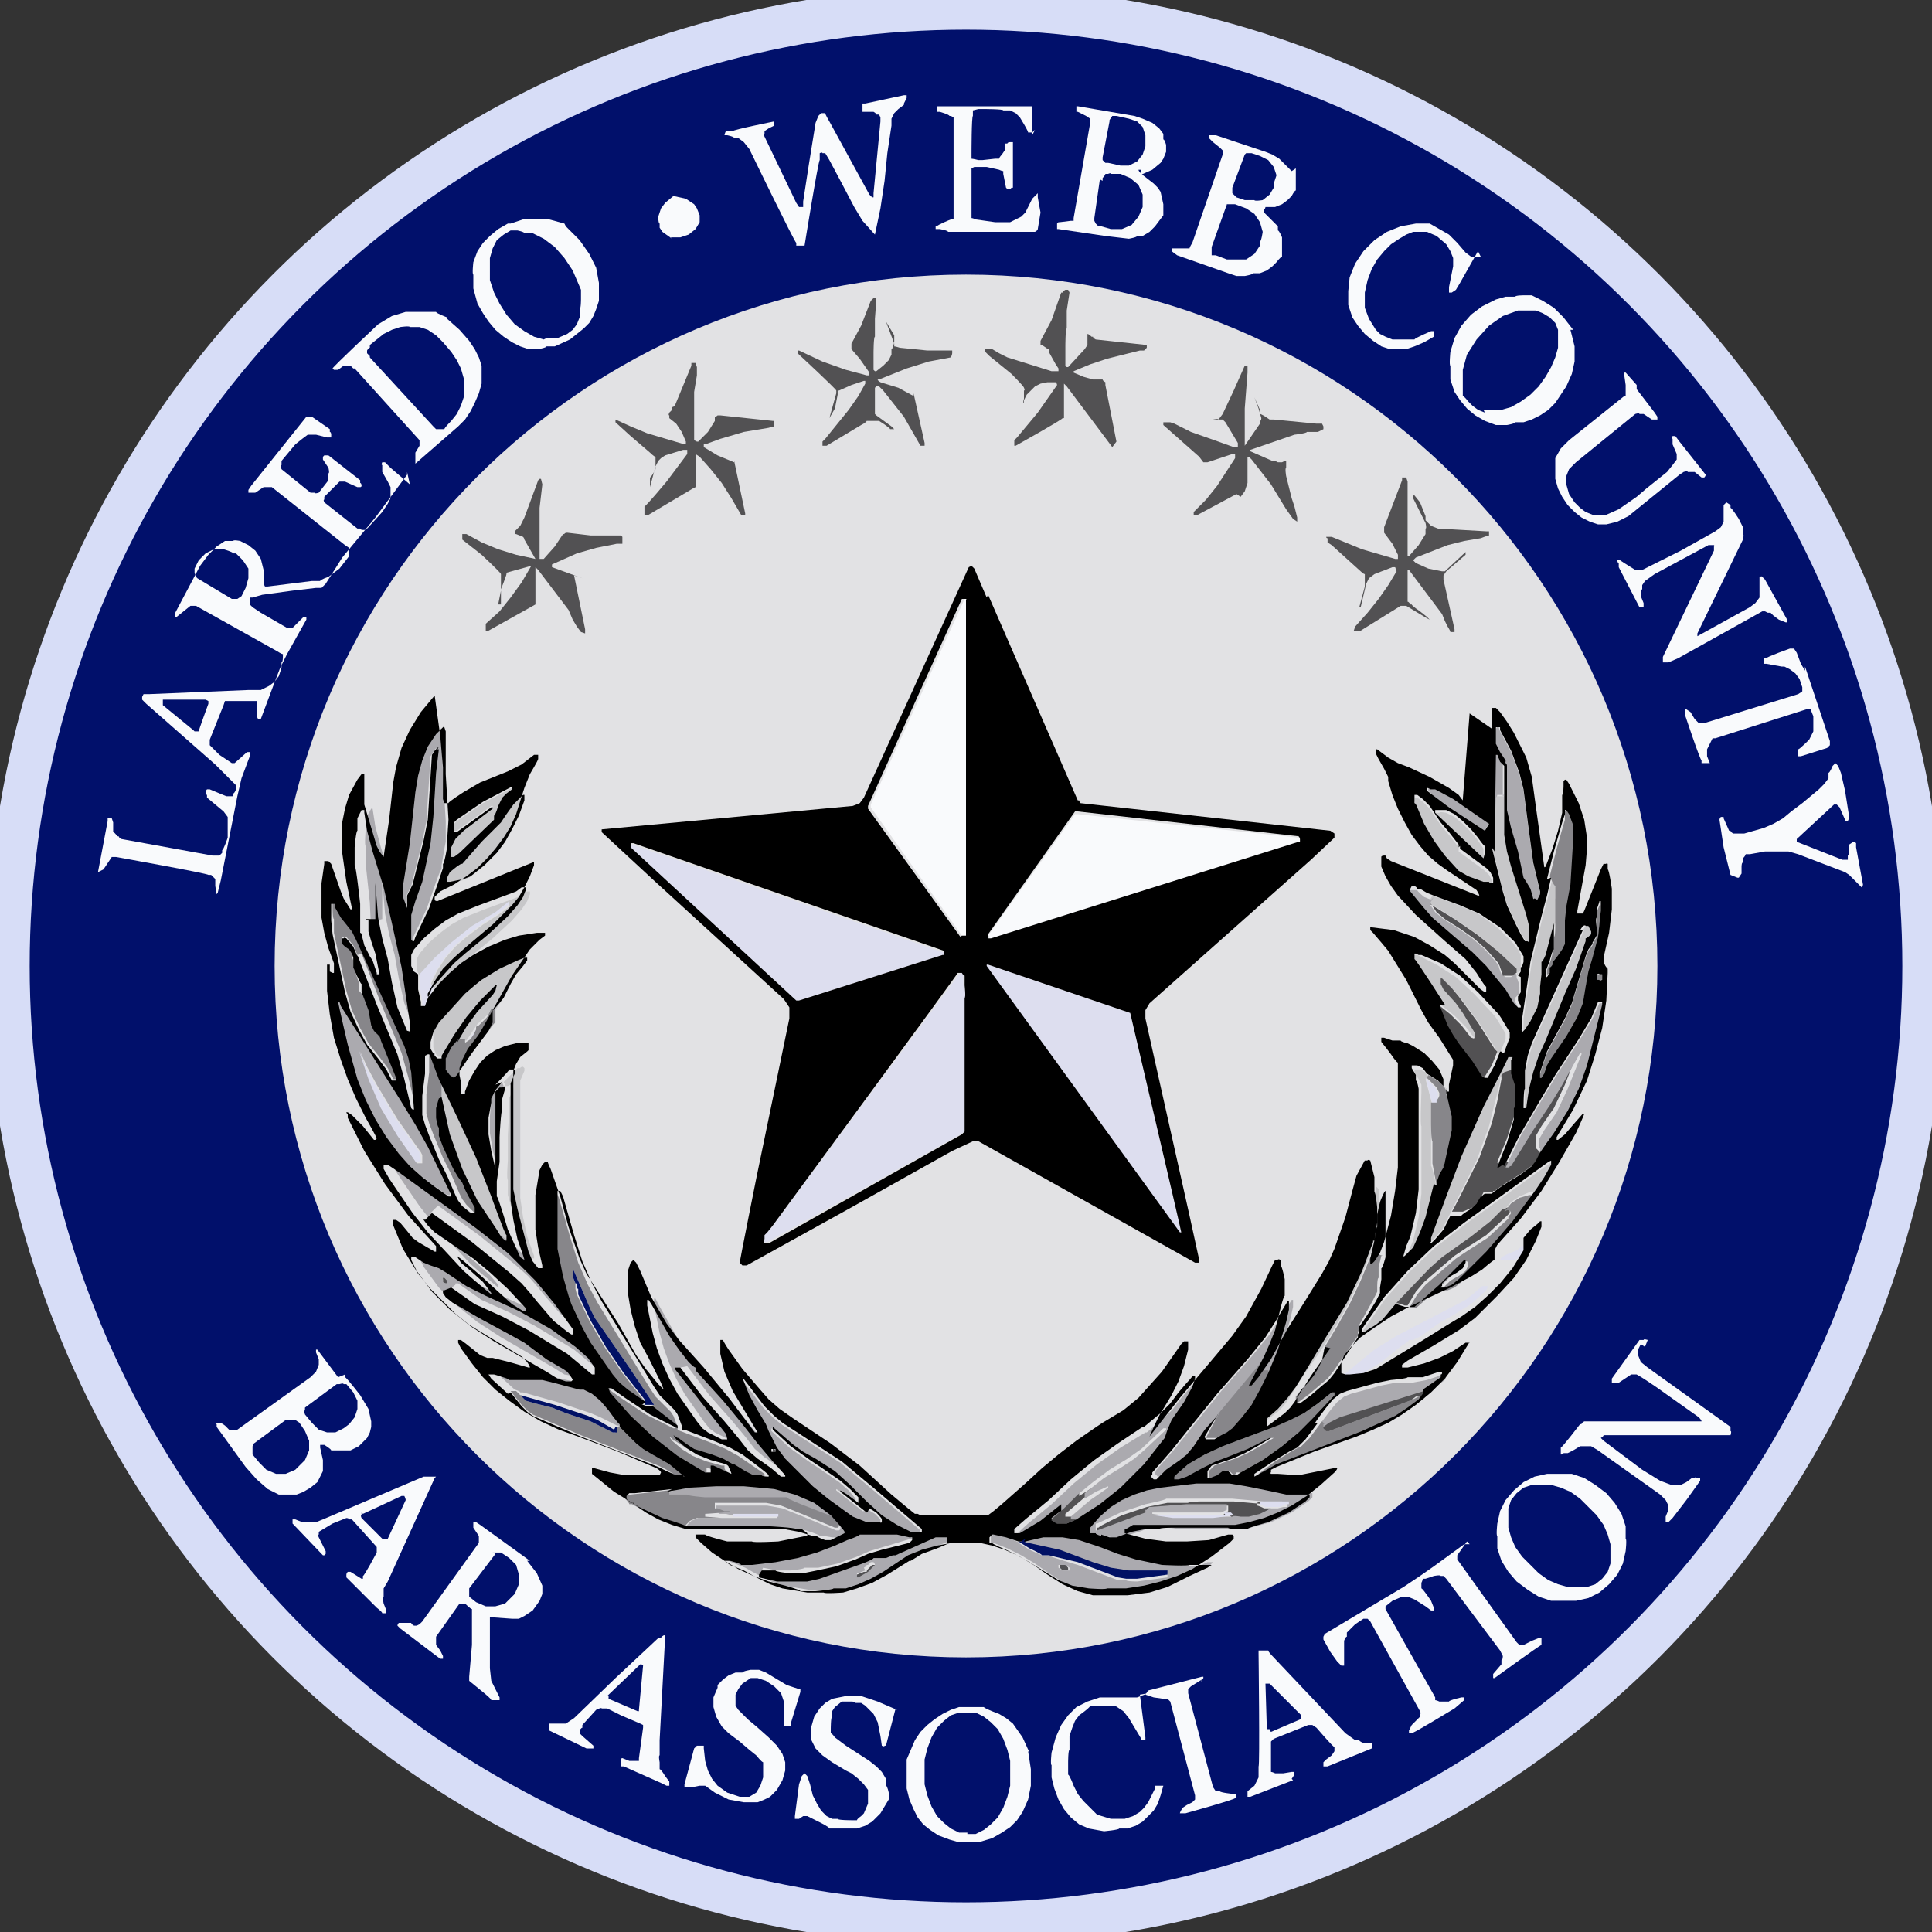 <?xml version="1.0" encoding="UTF-8"?>
<svg xmlns="http://www.w3.org/2000/svg" width="140" height="140" xmlns:xlink="http://www.w3.org/1999/xlink" version="1.1" viewBox="0 0 140 140">
  <rect x="0" y="0" width="140" height="140" fill="#333333" stroke="none"/>
  <defs>
    <clipPath id="clippath">
      <rect width="140" height="140" fill="none"/>
    </clipPath>
  </defs>
  <!-- Generator: Adobe Illustrator 28.7.1, SVG Export Plug-In . SVG Version: 1.2.0 Build 142)  -->
  <g>
    <g id="Layer_1">
      <g clip-path="url(#clippath)">
        <g id="LAREDO_WEBB_COUNTY_BAR">
          <path id="Path_4596" d="M.6,70c0,38.3,31.1,69.4,69.4,69.4s69.4-31.1,69.4-69.4S108.3.6,70,.6s0,0,0,0C31.7.6.6,31.7.6,70" fill="#01106b"/>
          <circle id="Ellipse_43" cx="70" cy="70" r="69.4" fill="none" stroke="#d7ddf7" stroke-miterlimit="10" stroke-width="3.1"/>
          <path id="Path_4597" d="M19.9,70c0,27.7,22.4,50.1,50.1,50.1,27.7,0,50.1-22.4,50.1-50.1,0-27.7-22.4-50.1-50.1-50.1h0c-27.7,0-50.1,22.4-50.1,50.1" fill="#e2e2e4"/>
          <path id="Path_4598" d="M35.7,58.6h0s0,0,0,0h0c0-.1,0-.2,0-.2h-.1s-2.5,1.8-2.5,1.8h-.2c0,0,0-.1,0-.1v-.4c0,0,.2-.2.2-.2l1.9-1.3,2.1-1.1h0s0,0,0,0h0c0,.1,0,.2,0,.2l-.4.3-.3.3-.3.6-.2.7v.3c-.1,0-2.6,2.4-2.6,2.4l-.4.3h-.2s-.1-.2-.1-.2v-.5s.3-.6.3-.6l.6-.6,2.1-1.6Z" fill="#c7c7c9"/>
          <path id="Path_4599" d="M34.1,61.9l.7-.8,1-1,.4-.4.4-.6.5-.7.5-.5.2-.2h.1s0,.1,0,.1v.3c0,0-.4,1.1-.4,1.1l-.5,1-.5.9-.6.8-.9.9-1,.8-.5.2-1,.2h-.2s0-.2,0-.2v-.2s.3-.4.3-.4l.5-.4.3-.2.7-.8Z" fill="#c7c7c9"/>
          <path id="Path_4600" d="M105.7,61.7l1.9,1.4.3.3.2.4v.2s0,.3,0,.3h-.6c0-.1-1.1-.5-1.1-.5l-.7-.4-1-1.1-.8-1.1-.7-1.2-.5-1.2v-.3c-.1,0-.2-.5-.2-.5v-.2s.2,0,.2,0l.4.3.5.5.4.6.4.6.6.7.7.9v.2s0,0,0,0h0c0,.1,0,.2,0,.2Z" fill="#c7c7c9"/>
          <path id="Path_4601" d="M109,57.6v1.4s0,1.3,0,1.3l.2,1.2.3,1.1,1.1,3.5.2.8v.5c0,0,0,.6,0,.6v.2c-.1,0-.3-.1-.3-.1l-.3-.5-.4-.8-.6-1.3-.3-1-.8-3.2.2-3.4v-.2c0,0,.2,0,.2,0h.5Z" fill="#c7c7c9"/>
          <path id="Path_4602" d="M104,58.9h0c0,0,0,0,0,0h.3c0-.1.5,0,.5,0l.6.3.6.5.6.6.5.6.4.6v.5c.1,0,0,.4,0,.4h0s0,0,0,0h0s-3.5-3.3-3.5-3.3Z" fill="#c7c7c9"/>
          <path id="Path_4603" d="M112.7,66.9l-.6,2.3v.5c-.1,0-.3.9-.3.9v.9c0,0-.1.5-.1.5l-.2,1-.5,1-.4.6-.2.2v-.3c0,0,0-.7,0-.7l.3-2,.3-2.1.8-3.3.4-1.5.3-1.3.2.7v.8c.1,0,.1.9.1.9v1Z" fill="#c7c7c9"/>
          <path id="Path_4604" d="M31.4,71.6h-.1c0,0-.1-.2-.1-.2h0c0-.1.5-1.1.5-1.1l.6-.9.7-.8.8-.7,1.2-.9,1.1-.7.8-.6h0c0-.1,0-.3,0-.3h0c0,0,0,0,0,0l-1,.8-1.7,1-1.5,1.2-1.2,1.1-1.1,1.2-.2-.4v-.4c0,0,0-.4,0-.4l.2-.4.7-.8.8-.7.8-.6.9-.5,1.5-.6,1.9-.7.8-.3.4-.3h.2s0,.2,0,.2l-.2.5-.4.6-.7.8-1.4,1.3-1.7,1.4-.8.7-.9,1-.7.8Z" fill="#c7c7c9"/>
          <path id="Path_4605" d="M110,70.7v-.2c-.1,0-.2-.4-.2-.4l-1.4-1.3-1.5-1.2-1.6-1.1-1.8-1.1.3-.5,1.9.7,1.4.6,1.4,1,1.1,1.1.4.5.2.4v.4c0,0,0,.4,0,.4v.3c-.1,0-.3.3-.3.3Z" fill="#c7c7c9"/>
          <path id="Path_4606" d="M114.7,67.4l.2-.3h.2c0-.1.2,0,.2,0l.2.4h0s0,.2,0,.2l-.3.3v.2c-.1,0-.9,2-.9,2l-.8,1.8-.7,1.7-.7,1.7-.5,1.1-.4,1.2-.3,1.2-.2,1.3h0c0,.1-.1.2-.1.2h-.1s0,0,0,0h0s0-1.5,0-1.5v-1.3c.1,0,.3-1.1.3-1.1l.3-.9,3.7-8.2Z" fill="#c7c7c9"/>
          <path id="Path_4607" d="M108.5,76.2l-1.2-1.9-1.4-1.9-.5-.6-.7-.6h-.1c0,0,0,0,0,0v.3c0,0,.3.4.3.4l.9,1,.5.7.9,1.5v.2s0,0,0,0h-.2s-.1,0-.1,0l-.7-.9-.8-.8-1-.8-2.1-3.3v-.2c-.1,0-.1-.1-.1-.1h.1s.2,0,.2,0h.2c0,0,1.4.7,1.4.7l1.4.9,1.3,1.2,1.5,1.6.2.3.6,1v.2s0,.2,0,.2l-.4,1h-.1c0,.1-.1,0-.1,0h-.1Z" fill="#c7c7c9"/>
          <path id="Path_4608" d="M35.9,73.2h-.2c0,0,0,0,0,0l-1.1,1-.4.6-.4.6h-.6s.7-1.2.7-1.2l.8-1.1,1.1-1.2.2-.3v-.3c.1,0,.1,0,.1,0h0c0-.1-.1,0-.1,0l-1.1,1.1-1,1.2-.9,1.3-.9,1.5h0c0,0-.3.2-.3.2l-.2-.2-.2-.5v-.5c0,0,0-.7,0-.7l.4-.7,1.9-2.1.7-.6.5-.4,1.3-.8,1.3-.6.5-.2h.2s0,.3,0,.3l-.3.4-.5.6-.4.7-.5,1-.6.9Z" fill="#c7c7c9"/>
          <path id="Path_4609" d="M109.5,77.7l-.6.2-.2.2v.3c0,0-.4,1.6-.4,1.6l-.4,1.6-.9,2.5-1,2-1,2-.5,1-.6.7-.3.2h-.1s0-.1,0-.1v-.3c.1,0,1.3-3,1.3-3l1.1-2.9,1.6-3.6,1.8-3.5h.1c0-.1.1-.1.1-.1h.1c0,0,0,.3,0,.3v1Z" fill="#c7c7c9"/>
          <path id="Path_4610" d="M36.6,78.7v-.2c-.1,0-.1-.1-.1-.1l1-1h.2c0-.1.2-.1.2-.1h0s.1.1.1.1v.2s-.3.7-.3.7v.6c0,0,0,2.7,0,2.7v3.8c0,0,0,1.4,0,1.4l.2,1.4.3,1.4.5,1.4h0c0,.1,0,.2,0,.2h0s-.3-.1-.3-.1h0c0,0-.9-2.1-.9-2.1l-.7-2.4v-1.1c-.1,0,0-1.4,0-1.4v-1.8c0,0,.1-2,.1-2v-.8c.1,0,.3-.7.3-.7v-.2h-.2s-.2.1-.2.1Z" fill="#c7c7c9"/>
          <path id="Path_4611" d="M103.5,77.9v.3c-.1,0-.2,0-.2,0l.5,1.9v1.4c-.1,0-.1,1.4-.1,1.4v1.6c.1,0,.4,1.6.4,1.6l-.3,1.2-.3,1.2-.4,1.1-.5,1.1-.6.6h-.1c0,0,0,0,0,0l.2-.7.3-.7.4-1.7.2-1.7v-1.3s0-1.3,0-1.3v-2.3c-.1,0,0-2.4,0-2.4v-.6c0,0-.2-.4-.2-.4l-.3-.5v-.2s.1,0,.1,0h.3s.4.2.4.2l.3.4Z" fill="#c7c7c9"/>
          <path id="Path_4612" d="M32,78.1l1.4,2.9,1.2,2.8,1.1,2.8,1,2.8v.4c.1,0,0,.2,0,.2h-.1c0,0-.3-.4-.3-.4l-.3-.5-1.4-2.1-1.1-2.3-.9-2.5-.6-2.7v-.7c0,0,0-.7,0-.7Z" fill="#c7c7c9"/>
          <path id="Path_4613" d="M111.5,86.4h-.7c0,0-.7.3-.7.3l-.6.4-.5.6-.9.9-1.4,1.1-1.4,1-.7.5-.9.8-2.4,2.5-1,1.2-.5.4-.5.3-.3.2h-.2v-.2l.2-.3,1.4-2,1.7-1.9,1.9-1.8,2.2-1.7,6.1-4.4h.3c0-.1,0,.2,0,.2l-.5.9-.6.9Z" fill="#c7c7c9"/>
          <path id="Path_4614" d="M100.1,91h-.3c0-.1-.3-.1-.3-.1h-.2c0,0-.1.2-.1.2l-.7,1.7-.8,1.7-.9,1.6-.9,1.5-1.4,2-1.2,1.9-.3.4-.4.4-1.2.9h-.1s0,0,0,0v-.3s0-.2,0-.2l.8-.7.7-.8.6-.8.5-.8,1.5-2.5,1.7-2.8,1.1-2.3.8-2.1h0c0-.1.1-.1.1-.1h0c0,0,0,0,0,0h0c0,0,0-1,0-1v-.9c.1,0,.3-.9.3-.9l.3-.8v-.2c.1,0,.2.2.2.2v4.8ZM99.4,90.5h0s0,0,0,0h0s0-.1,0-.1h0s-.1,0-.1,0h0Z" fill="#c7c7c9"/>
          <path id="Path_4615" d="M80.6,32.4l-3.3-4.4-.2-.2v.3c0,0,0,1,0,1v1c0,0,0,.2,0,.2h-.1c0,.1-3.4,2-3.4,2h-.1s0-.1,0-.1v-.3c0,0,.2-.2.2-.2l1.5-1.8,1.4-2h0c0-.1-.1-.2-.1-.2h-.6s-.5.1-.5.1l-.4.2-.3.3-.3.3-.2.4v.2c-.1,0,0-.3,0-.3v-.6c.1,0,0-.2,0-.2h0c0-.1-.9-1-.9-1l-1.6-1.3-.3-.3v-.2c0,0,.1,0,.1,0h.4s.5.3.5.3l.6.3,3.2,1h.3c0,0,.2,0,.2,0v-.2s-.2-.3-.2-.3l-.5-.9v-.2c-.1,0-.2-.1-.2-.1l-.3-.2h-.1c0,0,0-.3,0-.3l.8-1.5.7-2h.1c0-.1.2-.2.2-.2h.2s.1.2.1.2l-.2,1.3v1.3c-.1,0-.1,1.3-.1,1.3v1.4c0,0,.1.1.1.1h.1c0,0,1.2-1.3,1.2-1.3l.2-.3v-.3s0-.3,0-.3v-.2s0-.2,0-.2v.2c.1,0,.3.2.3.2h.1c0,.1.2.2.2.2l3.7.4h0s0,0,0,0h0c0,0,0,.2,0,.2l-.2.2h-.3c0,0-1.2.3-1.2.3l-1.2.3-1.2.4-1.2.5h0s0,.1,0,.1l.7.3.7.2h.7c0,.1.2.2.2.2v.2c0,0,.8,4.1.8,4.1Z" fill="#525153"/>
          <path id="Path_4616" d="M66.2,28.5l.8,3.6h0s0,.2,0,.2h-.2c0,0-.1,0-.1,0h0c0,0-1.2-2.1-1.2-2.1l-1.5-1.9-.3-.3h-.2c0,0-.1.1-.1.1v.4s0,1.3,0,1.3v.2s.1.1.1.1l1.1.8.2.2h-.3c0-.1-.8-.6-.8-.6h-.2c0,0-.2,0-.2,0h-.5c0,.1-.4.3-.4.3l-2.5,1.5h-.2c0,0-.1,0-.1,0h0c0-.1,0-.3,0-.3l.2-.2,1.7-2.1.7-1,.5-.9v-.2s-.1,0-.1,0l-.9.3-.9.4h-.1c0,.1,0,.3,0,.3l-.2,1-.4.7.5-1.8v-.2h0c0-.1-2.8-2.7-2.8-2.7v-.2s0,0,0,0h0c0,0,.1,0,.1,0l1.7.8,1.7.6,1.5.4h.2s0-.2,0-.2l-.7-1-.6-.7v-.2c0,0,0-.2,0-.2l.7-1.3.7-1.8h0c0,0,.2-.2.2-.2h0s.2,0,.2,0v.2c0,0-.1,1.3-.1,1.3v1.3c-.1,0-.1,1.2-.1,1.2v1.2c0,0,.1.1.1.1h.1s.5-.4.5-.4l.4-.4.2-.4v-.4c.1,0,.2-.5.2-.5v-.5c0,0-.3-.5-.3-.5l-.3-.5h0s0,0,0,0h0c0,0,0,0,0,0h0s.6,1.6.6,1.6v.2c.1,0,.4.1.4.1l2,.2h1.7s0,0,0,0h.1c0,0,0,.2,0,.2h0c0,.1-.1.3-.1.3l-1.6.3-1.6.5-2,.8h-.1c0,.1.2.2.2.2l1.3.4,1.1.6Z" fill="#525153"/>
          <path id="Path_4617" d="M89.6,35.8l-2.8,1.5h-.2s-.1,0-.1,0h0c0,0,0-.2,0-.2l.9-.9.8-1,1.3-2v-.3c0,0-.2,0-.2,0l-1.8.6h-.3l-.3-.4h0c0,0-2.6-2.3-2.6-2.3h0c0,0,0-.2,0-.2h.1c0,0,.2,0,.2,0h.2s.3.1.3.1l1.2.6,1.7.6,1.4.5h.2c0,0,.1,0,.1,0h0c0-.1,0-.3,0-.3l-.9-1.5-.2-.2h-.3c0-.1-.4,0-.4,0h.4c0,0,.3-.4.3-.4l.8-1.7.8-1.8h0s.1,0,.1,0h.1c0,0,0,.5,0,.5l-.2,2.6v2.7c0,0,0,0,0,0h0c0,0,0,0,0,0l1.1-1.6v-.2c.1,0,.1-.2.1-.2l-.2-.7-.3-.8h0s0,0,0,0h0s0,0,0,0l.4.9v.3c.1,0,.4.2.4.2l.3.2h.3c0,0,3.1.3,3.1.3h.4c0,0,.1.2.1.2v.2c0,0-.4.2-.4.2h-.8c0,.1-.9.2-.9.2l-3.2,1.1h0s0,.1,0,.1l1.6.7h.2c0,0,.2.1.2.1h.3s.2-.1.2-.1h.1c0,0,0,.1,0,.1v.4c-.1,0,0,.6,0,.6l.4,1.6.2.6.2.8v.3c0,0-.3-.2-.3-.2l-.5-.7-1.1-1.8-1.4-1.8-.2-.2h-.1s0,0,0,0v1.2s0,.7,0,.7l-.2.6-.3.4h0Z" fill="#525153"/>
          <path id="Path_4618" d="M53.2,33.4l.8,3.8h0s0,.1,0,.1h-.1c0,0-.2,0-.2,0h0s0,0,0,0l-.7-1.2-.7-1.1-.8-1-.8-.9-.3-.2v.3c0,0,0,1.9,0,1.9v.2s-.2.1-.2.1l-3.2,1.9h-.3s0-.3,0-.3v-.3c.1,0,1.6-1.8,1.6-1.8l1.5-2v-.2c0,0,0-.1,0-.1h-.1c0,0-.2,0-.2,0l-1.3.4-.3.2-.2.2-.2.4-.4,1.5h0s0,0,0,0h0s0,0,0,0v-.7c.1,0,.4-.6.4-.6h0v-.3c0,0,0-.3,0-.3v-.3c-.1,0-.4-.3-.4-.3l-1.4-1.2-1.1-1h0c0,0,0-.2,0-.2h0c0,0,0,0,0,0h0s1.1.5,1.1.5l1.2.5,2.7.8h.1v-.2l-.3-.7-.4-.6-.5-.4v-.2c-.1,0,0-.2,0-.2l.2-.2v-.2c.1,0,.2-.1.2-.1l1.2-2.9v-.2c.1,0,.2,0,.2,0h.1c0,0,.1.3.1.3v.6s-.2,1.2-.2,1.2v1.2c0,0,0,1.2,0,1.2v1.1c0,0,.2.1.2.1h.1s.7-.7.7-.7l.5-.8v-.3c.1,0,.2-.1.2-.1h.2s3.8.4,3.8.4h.1c0,0,0,.2,0,.2v.2c-.1,0-.4.1-.4.1l-1.8.3-1.7.5-1.1.4h-.1c0,0,0,.2,0,.2l1,.6,1.2.5Z" fill="#525153"/>
          <path id="Path_4619" d="M41.6,41.7l.8,3.9v.3s-.3-.1-.3-.1l-.3-.4-.3-.5-.3-.7-2.2-2.9-.2-.2v.3c0,0,0,2.2,0,2.2h0c0,.1,0,.2,0,.2l-3.4,1.9h-.2c0-.1,0-.3,0-.3v-.2c0,0,1-.9,1-.9l.8-1,.8-1.1.7-1.2h0s0,0,0,0l-1.8.5h0s0,.1,0,.1h0c0,.1-.4,1.1-.4,1.1v1.1c-.1,0-.1,0-.1,0h0s-.1,0-.1,0h0s.2-1,.2-1v-1c0,0,0-.2,0-.2h0c0-.1-1.4-1.4-1.4-1.4l-1.4-1.1h0v-.4c0,0,.3,0,.3,0h0s1.1.6,1.1.6l1.2.5,1.3.4,1.4.3h0c0,0,0,0,0,0l-.8-1.4h0c0-.1-.1-.2-.1-.2l-.5-.2h-.1c0,0,0-.2,0-.2l.4-.4.3-.6,1-2.7h0c0,0,.1-.1.1-.1h.1c0,0,.1.4.1.4h0s-.2,1.7-.2,1.7v1.7c0,0,0,1.8,0,1.8v.2c0,0,.3,0,.3,0l.8-.9.6-.9h.1c0-.1.2-.1.2-.1l1.7.2h2.2c0,0,.1.1.1.1h0c0,.1,0,.3,0,.3v.2c-.1,0-.4,0-.4,0l-1.5.3-1.4.4-1.8.8h0c0,.1,0,.2,0,.2h0s2.2.8,2.2.8Z" fill="#525153"/>
          <path id="Path_4620" d="M103.4,44.8l-1.5-.9h-.2c0,0-.2,0-.2,0l-2.9,1.8h-.3c0,.1-.2,0-.2,0h0s.1-.3.1-.3l.9-1,.8-1,.7-1,.6-1h0c0,0-.1-.3-.1-.3h-.2s-1.3.5-1.3.5l-.4.3-.2.4-.4,1.7h-.1s0,0,0,0h0c0,0,.4-1.5.4-1.5v-.3s0-.3,0-.3v-.3c-.1,0-.3-.2-.3-.2l-2.1-1.9-.3-.2v-.3c-.1,0-.1-.1-.1-.1h.1s.3,0,.3,0l2.2.9,2.4.7h.2c0,0,0-.3,0-.3l-.4-.8-.6-.8v-.2c0,0,0-.2,0-.2l1.3-3.4v-.2c.1,0,.2,0,.2,0h.1c0,0,.1.3.1.3v.4c0,0,0,.6,0,.6v.5c0,0,0,3.8,0,3.8h0s0,.1,0,.1h.1s.7-.8.7-.8l.5-.8v-.4c.1,0,0-.4,0-.4l-.9-1.8v-.2c0,0,.1,0,.1,0l.4.5.4,1v.3c0,0,.4.4.4.4l.5.2,3.5.2h.2s0,.1,0,.1v.2c-.1,0-.6.2-.6.2l-1.2.2-1.2.3-2.3.9-.2.2.2.2.9.4,1,.2h.2c0,0,1.5-1.4,1.5-1.4h0s0,0,0,0h0v.2h0s-1.4,1.2-1.4,1.2l-.2.3v.3s.8,3.6.8,3.6h0c0,0,0,.2,0,.2h-.3c0-.1-.2-.4-.2-.4l-.2-.4-.2-.5-2.4-3.2h0s-.1,0-.1,0h0c0,.1,0,1.5,0,1.5v.8c.1,0,.2.2.2.2h.1c0,.1.6.5.6.5l.5.4.2.2Z" fill="#525153"/>
          <path id="Path_4621" d="M108.5,76.2l-.4,1-.5.8h-.2c0,0-.2,0-.2,0h0s-.7-1.2-.7-1.2l-1-1.3-.4-.6-.4-.7-.6-1.5,1,.8.8.8.7.9h.1c0,.1.2,0,.2,0h0c0,0,0-.3,0-.3l-.9-1.5-.5-.7-.9-1-.2-.4v-.3c0,0,0-.1,0-.1h.1c0,0,.7.7.7.7l.5.6,1.4,1.9,1.2,1.9Z" fill="#525153"/>
          <path id="Path_4622" d="M111.6,83.5h0c0,.1-.2.5-.2.5l-.3.4-.8.6-1.3.8-.7.5h-.1c0,.1-.2.1-.2.1h-.5c0,0-.1.2-.1.2l-.3.5-.4.4-.7.3h-.8c0,.1,1-1.9,1-1.9l1-2,.9-2.5.4-1.6.3-1.6v-.3c0,0,.2-.2.2-.2l.6-.2.2.9v.8c0,0,0,.8,0,.8v.8c-.1,0-.6,1.7-.6,1.7l-.7,1.7h0c0,.1.1.2.1.2h0s.3-.2.3-.2h.2c0,0,.1,0,.1,0h.1c0-.1,1.6-2.7,1.6-2.7l1.2-1.8.8-1.3,1.4-2.5h0c0,0,.1,0,.1,0h0c0,0,0,.1,0,.1h0c0,0-1,2.6-1,2.6l-.8,1.7-.9,1.3-.4.7v.3c0,0,0,.3,0,.3v.3Z" fill="#525153"/>
          <path id="Path_4623" d="M102,94.6h0c0,0-.2,0-.2,0l-.6-.2,2.4-2.5.9-.8.7-.5,1.4-1,1.4-1.1.9-.9h.2c0-.1.2-.1.2-.1v.2c.1,0,.1,0,.1,0v.2s-.2.2-.2.2l-1.5,1.4-1.4.9-.9.6-.7.6-1.5,1.3-.6.7-.6,1Z" fill="#525153"/>
          <path id="Path_4624" d="M99.4,90.5h0c0-.1.1,0,.1,0h0s0,.1,0,.1h0s0,0,0,0h0c0,0,0,0,0,0Z" fill="#525153"/>
          <path id="Path_4625" d="M32,92.7h0c0-.1,0-.2,0-.2h.2c0,0,.2.3.2.3v.2s-.1,0-.1,0h-.2c0,0,0-.1,0-.1h0v-.2Z" fill="#525153"/>
          <path id="Path_4626" d="M103.5,100.7v.3c0,0-.4.4-.4.4l-.2-.2h-.3c0,0-.4.3-.4.3l-6.1,2.3h-.2l-.2-.2v-.2s0-.1,0-.1h.2c0,0,.4-.3.4-.3l.8-.4,6.4-2Z" fill="#525153"/>
          <path id="Path_4627" d="M78,110.1l-.7.3h-.7s-.4,0-.4,0h-.1c0-.1,0-.3,0-.3h0s.5-.5.5-.5v-.2c.1,0,.1-.2.1-.2h0c0-.1,0-.2,0-.2l1-1,1.1-.9,1.2-.9,1.3-.8,1-.7,1.6-1.4h0s0,0,0,0h.2c0,0,0,.1,0,.1h0c0,0-1.6,1.5-1.6,1.5l-.7.6-.9.6-1.3.8-1.4,1.1h0c0,.1,0,.4,0,.4h0c0,0,0,0,0,0l.8-.5.9-.4h0s0,0,0,0h0s0,0,0,0h0c0,0,0,.1,0,.1l-1.3.9-1.4,1.2h0c0,0,0,.2,0,.2h.1c0,0,.3,0,.3,0Z" fill="#525153"/>
          <path id="Path_4628" d="M56.2,105.2h-.2c0,0,0-.3,0-.3h.2c0,0,0,.3,0,.3Z" fill="#525153"/>
          <path id="Path_4629" d="M91.7,108.8h-.4s-.2.1-.2.1v.2c.1,0,.5.2.5.2h.5c0,0-.8.5-.8.5l-.8.2h-.6s-.6,0-.6,0h0c0,0-.2-.2-.2-.2h-.5c0,0,.4-.3.4-.3h0c0,0,0-.2,0-.2h0c0-.1,0-.2,0-.2h-.1s-2.8,0-2.8,0l-2.7.2h-.2c0,0-.1.2-.1.2h0c0,0,0,.2,0,.2l-3.5,1.3h-.1s0,0,0,0h0c0-.1,0-.3,0-.3h.1c0-.1,1.7-.9,1.7-.9l1.8-.6,1.5-.3h1.5c0-.1,1-.1,1-.1h2.3s2.3.2,2.3.2Z" fill="#525153"/>
          <path id="Path_4630" d="M63,113.6l.2-.2h.1s0,0,0,0h.1c0,0,0,.2,0,.2l-.5.5-.7.4h-.2c0,0,0-.2,0-.2h0c0-.1.1-.2.1-.2l.5-.2h.2c0-.1.1-.2.1-.2Z" fill="#525153"/>
          <path id="Path_4631" d="M77.5,113.8h-.2s-.3,0-.3,0l-.2-.2v-.2c0,0,.1,0,.1,0h.3c0,0,.2.2.2.2v.2Z" fill="#525153"/>
          <path id="Path_4632" d="M65.5,7.6l-.4.3-.3.3-.2.4v.5c0,0-.3,2-.3,2l-.2,2-.3,2-.4,1.9h0c0,0-.9-1-.9-1l-.6-1-1-1.9-.8-1.5-.3-.5h-.2c0-.1-.2,0-.2,0v.5c-.1,0-1.1,6.2-1.1,6.2h-.4s-.2,0-.2,0v-.2c-.1,0-3.4-6.8-3.4-6.8l-.4-.5-.4-.3h-.3c0-.1-.5-.2-.5-.2h-.2c0-.1.1-.3.1-.3h.5c0-.1,3-.7,3-.7h0s0,.1,0,.1h0c0,.1,0,.2,0,.2h0c0,0-.4.2-.4.2l-.3.2v.2c-.1,0,0,.2,0,.2l2.3,4.8.2.3h.2c0,0,.1,0,.1,0v-.4c0,0,.4-2.6.4-2.6l.5-3.1.2-.5.2-.2h.3c0,.1.3.6.3.6l2.9,5.3.2.2h.1c0,0,0,0,0,0v-.3s.5-5.2.5-5.2v-.3s-.1-.2-.1-.2h-.2c0-.1-.2-.2-.2-.2h-.7s0,0,0,0h-.1s0-.2,0-.2v-.2s0-.2,0-.2h.2c0,0,1.4-.3,1.4-.3l1.4-.3h.2s0,.2,0,.2l-.2.4Z" fill="#f9fafc"/>
          <path id="Path_4633" d="M75,9.4l-.2.2h-.3c0-.1-.3-.6-.3-.6l-.3-.5-.3-.3-.4-.2h-.5c0-.1-1.4-.1-1.4-.1h-.4s-.4.1-.4.1v.4c-.1,0-.1,2.7-.1,2.7v.4c.1,0,.5.1.5.1h.3s.9-.1.9-.1h.3c0-.1.2-.3.2-.3l.2-.3v-.5c.1,0,.1,0,.1,0h.1c0-.1.2-.1.2-.1h.2c0,.1,0,.2,0,.2v3.1c-.1,0-.1,0-.1,0h0c0,0-.1.1-.1.1h-.2s-.1-.1-.1-.1l-.2-1v-.2c-.1,0-.3-.1-.3-.1l-.9-.2h-.9s-.2.1-.2.1v.2c0,0,0,3.1,0,3.1v.3c.1,0,.3.1.3.1l1.4.2h1.1s.4-.2.4-.2l.4-.2.3-.3.2-.4.3-.6.4-.4v.3c0,0,.2,1.1.2,1.1l-.2,1.2h0c0,.1-.2.2-.2.2h-6.3c0-.1-.6-.2-.6-.2h-.3c0-.1,0-.2,0-.2h.1c0-.1,1-.5,1-.5h.2c0-.1,0-.3,0-.3v-7.1s-.2-.1-.2-.1h-.1c0-.1-.7-.3-.7-.3h-.2c0,0,0-.3,0-.3h0c0-.1,0-.1,0-.1h0s6.7,0,6.7,0h.2c0,0,0,.2,0,.2v1.9Z" fill="#f9fafc"/>
          <path id="Path_4634" d="M82.7,12.3h-.2c0,.1.2.3.2.3h0c0,0,.9.7.9.7l.3.3.2.3.2.9v.8c0,0-.3.4-.3.4l-.3.4-.4.4-.5.3h-.4c0,.1-.6.2-.6.2l-1.7-.2-3.4-.5h-.1c0,0,0-.2,0-.2v-.2s.1-.1.1-.1h.1c0,0,.8-.1.8-.1h.2c0,0,0-.2,0-.2l1.2-6.9v-.3c0,0-.3-.2-.3-.2l-.6-.3h-.1c0,0,0-.2,0-.2v-.2s0,0,0,0h0c0,0,.1,0,.1,0l4.1.7.6.2.7.3.5.4.3.4v.4c.1,0,.2.4.2.4v.5s-.2.5-.2.5l-.2.3-.6.5-.9.4ZM80.4,8.8l-.5,2.6v.2s.2.2.2.2h.2c0,0,.9.2.9.2h.6s.6-.3.6-.3l.4-.5.2-.6v-.2s0-.6,0-.6l-.2-.6-.4-.4-.6-.2-.9-.2h-.3c0,0-.2.3-.2.3ZM79.7,13l-.4,2.8v.2s.1.2.1.2l.2.2h.2c0,0,.7.2.7.2h.8s.7-.3.7-.3l.5-.6.3-.7h0c0-.1,0-.9,0-.9l-.3-.7-.6-.5-.7-.3h-.7c0-.1-.2,0-.2,0h-.2c0,.1-.2.3-.2.3v.2Z" fill="#f9fafc"/>
          <path id="Path_4635" d="M93.9,12.2v.6c0,0,0,.5,0,.5v.5c-.1,0-.3.4-.3.4l-.3.3-.4.3-.5.2h-.7c0,.1-.1.2-.1.2v.2c0,0,.5.5.5.5l.5.5v.3c.1,0,.3.5.3.5v.5c0,0,0,.5,0,.5v.4c-.1,0-.4.4-.4.4l-.3.3-.4.3-.5.2h-.5c0,.1-.6.2-.6.2h-.6c0,0-.6-.2-.6-.2l-3.7-1.3-.4-.3v-.2c0,0,.1,0,.1,0h1.2c0-.1.2-.4.2-.4l2.2-6.4v-.3l-.2-.2-.5-.4-.3-.3v-.2s.1,0,.1,0h.4c0,0,3.6,1.2,3.6,1.2l.5.2.5.3.9.9ZM90.2,11.2l-.9,2.4v.4s.3.3.3.3l.6.2h.7c0,.1.6,0,.6,0l.5-.4.3-.5v-.3c0,0,.2-.6.2-.6l-.2-.6-.4-.5-.6-.3-.6-.2h-.4s-.3.3-.3.3h0ZM88.8,15.1l-1,2.8v.2s0,.2,0,.2v.2c.1,0,.3,0,.3,0l.8.3h.7c0,0,.7,0,.7,0l.6-.4.4-.6v-.3c.1,0,.2-.7.2-.7l-.2-.7-.4-.6-.6-.4-.8-.3h-.2s-.2,0-.2,0h-.2c0,.1-.1.3-.1.3Z" fill="#f9fafc"/>
          <path id="Path_4636" d="M48.7,17.3l-.7-.5-.2-.3v-.3c-.1,0-.1-.5-.1-.5l.2-.6.3-.4.6-.5.9.2.3.2.3.2.2.3.2.5v.5s-.3.5-.3.5l-.5.4-.6.2h-.7Z" fill="#f9fafc"/>
          <path id="Path_4637" d="M41,16.4l1,1,.7,1,.5,1,.2,1.1h0c0,0,0,.7,0,.7v.6c0,0-.2.6-.2.6l-.2.5-.3.5-.4.4-.5.4-.5.4-1.1.5h-.6c0,.1-.6.2-.6.2h-.7c0,0-.6-.2-.6-.2l-.6-.3-.6-.4-.6-.5-.5-.6-.4-.6-.4-.7-.3-1.1v-1c-.1,0,0-.9,0-.9l.3-.8.4-.6.5-.5.6-.5.7-.4h.2c0,0,.9-.3.9-.3h.9c0,0,1,0,1,0l1.1.3ZM39.6,24.5h.8l.7-.3.4-.3.3-.4.2-.5v-.6c.1,0,.1-.7.1-.7v-.7c0,0-.3-.7-.3-.7l-.3-.7-.6-.9-.7-.8-.8-.6-.8-.4h-.6c0-.1-.5-.2-.5-.2h-.5c0,0-.5.3-.5.3l-.5.4-.3.6-.2.7v.8c0,0,0,.8,0,.8l.3.9.4.8.5.8.6.7.7.5.7.4.7.2Z" fill="#f9fafc"/>
          <path id="Path_4638" d="M107.1,18.2l-1.3,2.3-.3.5-.3.2h-.2c0-.1,0-.4,0-.4l.3-1.5v-.6s-.2-.5-.2-.5l-.3-.5-.7-.6-.7-.3h-.5s-.5,0-.5,0l-.5.2-.5.3-.6.4-.5.5-.5.6-.4.7-.3.8-.2.9v.3s0,.8,0,.8l.3.8.5.8.3.3.4.2.5.2h.5c0,0,.5,0,.5,0h.6c0-.1,1.2-.6,1.2-.6h.2c0,.1,0,.2,0,.2v.2c0,0,0,0,0,0l-.7.4-.7.3-.6.2h-.6s-.6,0-.6,0l-.6-.2-.6-.4-.6-.5-.5-.6-.4-.6-.3-.9v-1s.1-1,.1-1l.4-1,.6-.9.8-.8.9-.6,1-.4,1.1-.2h1c0,0,.7.4.7.4l.7.4.6.6.6.7h0c0,0,.4.3.4.3h.7Z" fill="#f9fafc"/>
          <path id="Path_4639" d="M113.8,23.9l.3,1.2v1.1s-.2.9-.2.9l-.4.9-.4.6-.4.6-.5.5-.6.4-.6.3-.6.2h-.6c0,.1-.6.2-.6.2h-.8c0,0-.8-.3-.8-.3l-.7-.4-.6-.5-.5-.6-.4-.6-.3-.9v-1c-.1,0,0-1,0-1l.3-1,.5-.9.7-.8.8-.6,1-.5.7-.2h.7c0-.1.6-.1.6-.1h.6c0,0,.8.4.8.4l.8.5.7.7.7.9ZM107.5,29.7h.6c0,0,.7,0,.7,0l.7-.2.7-.4.7-.5.6-.6.5-.7.4-.7.3-.7.2-.7v-.7s0-.6,0-.6l-.2-.5-.4-.4-.5-.3-.5-.2h-.6s-.7,0-.7,0l-1.1.4-1,.7-.9,1-.7,1.1-.3,1.1v1c0,0,0,.5,0,.5v.4c.1,0,.4.4.4.4l.3.3.4.3.5.2Z" fill="#f9fafc"/>
          <path id="Path_4640" d="M32.4,23.1l.9.8.7.8.4.6.3.6.2.6v.6c0,0,0,.7,0,.7l-.2.7-.3.7-.3.6-.4.6-.5.5-3.1,2.7v-.3s0-.5,0-.5l.3-.5v-.2c0,0,0-.2,0-.2l-4.7-5.2h-.1c0,0-.2-.2-.2-.2h-.5c0,0-.4.3-.4.3h0s0,0,0,0h-.3s-.1-.1-.1-.1h0c0-.1,3.3-3.2,3.3-3.2l1-.6,1-.3h.7c0,0,.7,0,.7,0h.8c0,.1.8.4.8.4ZM26.8,25.9l4.6,5h0s.2.2.2.2h.2s.2,0,.2,0h.2c0-.1.5-.6.5-.6l.4-.5.3-.6.2-.6v-.7c0,0,0-.7,0-.7l-.2-.7-.3-.6-.4-.6-.6-.7-.5-.5-.6-.4-.6-.2h-.7c0-.1-.7,0-.7,0l-.6.2-.6.3-.5.4-.5.4v.2c-.1,0-.2.2-.2.2v.2s.2.2.2.2Z" fill="#f9fafc"/>
          <path id="Path_4641" d="M118.6,28.2l1.3,1.7.2.3v.2s-.1,0-.1,0h-.3s-.6-.4-.6-.4h-.3c0-.1-.3,0-.3,0l-4.3,3.5-.5.5-.2.5v.6s.2.7.2.7l.4.6.4.4.4.3.5.2h.5s.5,0,.5,0l.9-.4,1.3-.9.7-.6,1.5-1.2.4-.5.3-.4v-.2c0,0,0-.2,0-.2l-.3-.7v-.4c-.1,0,0-.2,0-.2h.2c0,0,.3.4.3.4l1.9,2.4h0c0,.1-.1.2-.1.2h-.1s-.1,0-.1,0l-.5-.4h-.5c0-.1-.3,0-.3,0l-.3.2-3.7,3-.8.4-.8.2h-.6s-.6-.2-.6-.2l-.6-.3-.5-.4-.5-.5-.4-.6-.3-.6-.2-.7v-.8c0,0,0-.7,0-.7l.4-.7.6-.6,4-3.2h.1c0-.1,0-.3,0-.3v-.5s-.1-.7-.1-.7h0c0-.1,0-.2,0-.2h.1s0,0,0,0h0c0,0,.8.9.8.9Z" fill="#f9fafc"/>
          <path id="Path_4642" d="M29.5,34.2h0c0,.1,0,.2,0,.2h0c0,0-2.3,3.1-2.3,3.1l-2.4,2.9-.5.8-.7,1.1-.3.3h-.4c0,0-1.7.2-1.7.2l-2.2.3-.7.2h-.2c0,.1,0,.3,0,.3v.2s.2.2.2.2l.6.4,1.9,1.1h.2s.2,0,.2,0l.8-.8h.2c0,0,0,0,0,0v.2s-1.4,2.5-1.4,2.5l-.5,1-.5,1.3-.9,2.4h-.2s-.1-.2-.1-.2v-.2c0,0,0-.7,0-.7h0s0-.2,0-.2h-.2c0,0-1.9,0-1.9,0h-.2c0,0-.1.3-.1.3l-1,2.5v.2s0,.2,0,.2l.7.7.9.6h.1s.1,0,.1,0l.9-.8h.1c0,0,.1,0,.1,0v.3c0,0-.6,1.6-.6,1.6l-.3,1.3-1.2,6.1-.2.8h0c0,.1-.1.2-.1.2h0s-.1-.6-.1-.6v-.5c0,0-.3-.3-.3-.3h-.2c0-.1-6.7-1.3-6.7-1.3h-.3s-.2.3-.2.3l-.2.3-.2.3-.4.2.7-3.7v-.2c0,0,.3,0,.3,0h0s.1.3.1.3v.7c.1,0,.3.3.3.3h.1c0,.1.2.2.2.2l6.6,1.2h.5c0,0,.2-.2.2-.2v-.2c.1,0,.4-.9.4-.9v-.9c0,0,0-.6,0-.6l-.3-.4-1.2-1v-.2c-.1,0-.1-.2-.1-.2h0c0-.1.1-.2.1-.2h.2s1.2.5,1.2.5h.3c0,0,.2,0,.2,0v-.2c.1,0,.2-.3.2-.3v-.3c0,0-.2-.2-.2-.2l-1.3-1.3-5-4.4-.3-.3v-.2c0,0,.1-.2.1-.2h.4c0,0,7.2-.3,7.2-.3h.9c0,0,.6-.3.6-.3l.4-.3.3-.4.2-.6v-.4c.1,0,.1-.4.1-.4v-.2c-.1,0-.4-.2-.4-.2l-5.9-3.3h-.2s-.2,0-.2,0l-1,.8h-.1c0-.1,0-.3,0-.3l1.8-3.4.6-.8.6-.6.6-.4h.6c0-.1.5,0,.5,0l.6.3.5.4.4.6.2.8v1s.1.2.1.2h.2s3.2-.4,3.2-.4h.6c0-.1.6-.3.6-.3l.8-.6.7-.9v-.2c0,0,0-.2,0-.2v-.2c0,0-.3-.2-.3-.2l-5.3-4.2h-.3c0,0-.3,0-.3,0l-.6.4h-.3c0,0-.2,0-.2,0v-.2s.2-.3.2-.3l4-5h.2c0,0,.2,0,.2,0l1.3.9v.2c.1,0,.1.2.1.2h0c0,.1,0,.2,0,.2h-.1c0,0-.2,0-.2,0l-.8-.2h-.6s-.4.3-.4.3l-.5.4-1,1.2v.3c-.1,0,0,.3,0,.3l2.1,1.7h.3c0,.1.3,0,.3,0l.7-.9v-.5c.1,0,0-.4,0-.4l-.4-.6v-.2s.1-.1.1-.1h.3s0,0,0,0l2.3,1.8v.2c.1,0,.1.2.1.2h0c0,.1-.1.1-.1.1h-.2c0,0-.9-.4-.9-.4h-.4c0,0-1.1,1.1-1.1,1.1v.2c-.1,0,0,.2,0,.2l2.4,1.9h.2c0,.1.2.1.2.1h.2c0,0,.2-.2.2-.2l1-1.1.4-.6.2-.4v-.4c0,0,0-.4,0-.4l-.2-.4-.4-.7v-.5c-.1,0,0-.2,0-.2h.2c0,0,.4.4.4.4l1.4,1.2ZM14.3,41.9l2.5,1.5h.4s.3-.2.3-.2l.3-.6.2-.7v-.7c0,0-.4-.6-.4-.6l-.5-.5h-.2c0-.1-.7-.3-.7-.3h-.7s-.6.3-.6.3l-.5.5-.3.6v.3c0,0,.1.3.1.3h0ZM14.1,53h.2c0,0,.1,0,.1,0h0c0-.1.7-2,.7-2v-.2s-.2-.1-.2-.1h-2.9s-.2,0-.2,0v.2c0,0,0,.2,0,.2l2.2,1.8Z" fill="#f9fafc"/>
          <path id="Path_4643" d="M122.6,46.1h.2s.2,0,.2,0l3.8-2.1.4-.3.3-.4v-.4c0,0,0-.5,0-.5v-.3c0,0,0-.3,0-.3h.1c0-.1.1,0,.1,0l.2.2,1.6,2.9v.2s-.1,0-.1,0l-.5-.2-.4-.3h0s-.2-.2-.2-.2h-.2c0,0-.2-.1-.2-.1h-.2c0,0-6.1,3.4-6.1,3.4l-.7.3h-.4c0,0,0-.2,0-.2v-.2c0,0,3.7-7.7,3.7-7.7v-.3c.1,0,0-.1,0-.1h-.1s-.3,0-.3,0l-3.9,2.1-.7.5-.2.3v.3c-.1,0-.1.5-.1.5l.2.5v.2s0,.1,0,.1h-.1c0,0-.1,0-.1,0h-.1c0,0-1.5-2.9-1.5-2.9v-.3c-.1,0-.1-.2-.1-.2h.2s.3.2.3.2l.8.5h.2c0,0,.3,0,.3,0l2.8-1.4,2.5-1.4.4-.3.2-.4v-.4c0,0,0-.5,0-.5v-.3l.2-.2h0l.3.2v.2c.1,0,.6.8.6.8l.3.6v.5c.1,0,0,.4,0,.4h0c0,0-3.3,6.8-3.3,6.8h0c0,.1,0,.2,0,.2Z" fill="#f9fafc"/>
          <path id="Path_4644" d="M69.7,67.8l-6.6-9.3h0c0,0,0-.2,0-.2l6.8-14.9h.2c0-.1.2,0,.2,0v.2c0,0,0,24.1,0,24.1v.2c0,0-.2,0-.2,0h-.1Z" fill="#f9fafc"/>
          <path id="Path_4645" d="M130.8,48.3l1.8,5.4v.3s-.2.2-.2.2l-1.9.6h-.2v-.5c.1,0,.8-.7.8-.7l.3-.6v-.6c0,0,0-.5,0-.5l-.2-.5h-.1c0,0-.2,0-.2,0l-6.6,2.1h-.2c0,0-.1.2-.1.2l-.3.6v.5l.2.5h-.4s-.2,0-.2,0v-.2c-.1,0-1.2-3.3-1.2-3.3v-.3c0,0,0-.1,0-.1h.1s.3.2.3.2l.3.5.3.3h.4s6.8-2.1,6.8-2.1l.3-.2v-.3s-.2-.6-.2-.6l-.3-.4-.4-.3-.4-.2h-.2s-1.1-.2-1.1-.2h-.2c0-.1,0-.4,0-.4h.2c0-.1,1.7-.7,1.7-.7h.3s.2.3.2.3h0s.3.8.3.8l.3.5Z" fill="#f9fafc"/>
          <path id="Path_4646" d="M125.4,63.4l-.5-2-.3-2h0c0-.1.1-.2.1-.2h.2s0,.1,0,.1l.4.9h.1c0,.1.2.2.2.2h.8s.7-.2.7-.2l.7-.2.7-.3.7-.4.6-.5.8-.6,1.2-1,.4-.4.3-.4v-.4c.1,0,.3-.5.3-.5l.2-.2.2.2.2.5.3,1.3.3,1.9h0c0,.1-.1.3-.1.3h-.2s0-.1,0-.1l-.4-.9-.2-.2h-.2s0,0,0,0l-2.7,2.5h0c0,.1,0,.2,0,.2h0s3.3,1.3,3.3,1.3h.2s.2,0,.2,0v-.3c.1,0,.1-.5.1-.5v-.3c0,0,.3-.2.3-.2h.1s.1.1.1.1v.3c0,0,.5,2.7.5,2.7h0c0,.1-.1.2-.1.2h0s-.5-.5-.5-.5l-.4-.4-.3-.2-3.4-1.3-.7-.2h-.8s-.9,0-.9,0l-1.1.2h-.3c0,.1-.2.3-.2.3v.3c-.1,0-.1.3-.1.3v.5s-.2.3-.2.3h-.1Z" fill="#f9fafc"/>
          <path id="Path_4647" d="M71.6,67.8l6.3-8.8h.2c0,0,16,1.7,16,1.7l.2.2h0c0,.1-.1.2-.1.2l-22.3,7h-.2c0,0,0-.3,0-.3Z" fill="#f9fafc"/>
          <path id="Path_4648" d="M118.9,97.4l-.2.4v.4s.2.5.2.5l.5.4,6,4.3v.3c.1,0,0,.3,0,.3h0s-.2,0-.2,0h-9c0,.1-.2.2-.2.2l.2.2,1.6,1.2,1.2.9,1.3.8.8.3h.4s.3,0,.3,0l.4-.2.4-.3h.2c0-.1.2,0,.2,0h.2c0,.1,0,.2,0,.2h0l-1,1.4-1,1.3-.3.3h-.2c0,0,0,0,0,0v-.4s.2-.5.2-.5v-.3c0,0,0,0,0,0l-.2-.4-.4-.4-4.5-3.2-.5-.3h-.4c0,0-.4,0-.4,0l-.5.3-.4.2h-.3c0,.1-.2.1-.2.1v-.5c.1,0,1.4-1.7,1.4-1.7h.1c0-.1.2-.2.2-.2h1c0,0,7.1,0,7.1,0h.3s.1,0,.1,0h0c0-.1-.2-.3-.2-.3l-3.1-2.2-.9-.6-.5-.3h-.2s-.2,0-.2,0l-.9.6h-.3c0,.1,0,0,0,0h-.2c0-.1,0-.3,0-.3l2-2.8h.3c0-.1.3,0,.3,0h0s-.2.5-.2.5Z" fill="#f9fafc"/>
          <path id="Path_4649" d="M25,99.6v.2c.1,0,1.1,1.3,1.1,1.3l.6,1,.2.9v.4s-.1.4-.1.4l-.2.4-.6.6-.6.3h-.4c0,0-.5,0-.5,0h-.5c0-.1-.5-.4-.5-.4h-.3c0,0,0,.2,0,.2l.2.9v.8c0,0-.4.8-.4.8l-.5.4-.5.3-.5.2h-.5c0,0-.8,0-.8,0l-.8-.4-.8-.7-.8-.9-2.1-2.9v-.2c-.1,0-.1-.1-.1-.1h.1s.3,0,.3,0l.3.2.3.3h.3c0,.1.3,0,.3,0l5.3-3.8.4-.4.2-.5v-.4s-.2-.5-.2-.5h0c0-.1,0-.2,0-.2h0c0,0,0,0,0,0h.1s1.5,2,1.5,2ZM24.4,100.3l-2.3,1.7v.2c-.1,0,0,.3,0,.3l.5.6.5.5.6.2h.6s.6-.3.6-.3l.4-.3.4-.5.2-.6v-.6s-.3-.6-.3-.6l-.5-.6h-.2c0-.1-.3,0-.3,0ZM20.7,102.9l-2.3,1.7h0s-.1.2-.1.2v.2c0,0,0,.2,0,.2v.2c0,0,.5.6.5.6l.5.5.7.3h.7s.7-.3.7-.3l.2-.2.5-.5.3-.7v-.7s-.3-.7-.3-.7l-.4-.6-.3-.2h-.4s-.2,0-.2,0Z" fill="#f9fafc"/>
          <path id="Path_4650" d="M116.6,114.8l-.7.6-.8.4-.9.2h-.9c0,0-.9,0-.9,0l-.9-.3-.8-.5-.8-.6-.6-.7-.5-.8-.3-.9v-.9c-.1,0,0-.9,0-.9l.2-.9.4-.8.6-.7.7-.6.8-.4.9-.2h.9c0,0,.9,0,.9,0l.9.3.8.5.8.6.6.7.5.8.3.9v.9c.1,0,0,.9,0,.9l-.2.9-.4.8-.6.7ZM116.1,114.4l.4-.5.2-.6v-.7c0,0,0-.7,0-.7l-.2-.7-.3-.7-.5-.7-.6-.6-.6-.6-.7-.5-.7-.3-.7-.2h-.7c0,0-.7,0-.7,0l-.6.2-.5.4-.4.5-.2.6v.7c0,0,0,.7,0,.7l.2.7.3.7.5.7.6.6.6.6.7.5.7.3.7.2h.7c0,0,.7,0,.7,0l.6-.2.5-.4Z" fill="#f9fafc"/>
          <path id="Path_4651" d="M31.5,107.1l-3.4,7.5-.3.5v.6c-.1,0,0,.5,0,.5l.2.5v.2s-.1,0-.1,0h-.2c0-.1-.4-.4-.4-.4l-1.4-1.4-.8-.8h0s0-.2,0-.2h0c0-.1.1-.2.1-.2h.1s.1,0,.1,0l.8.5h0s.1,0,.1,0v-.2c.1,0,1-1.7,1-1.7v-.2s0-.2,0-.2l-1.8-2h-.2c0-.1-.2-.1-.2-.1l-1,.4-1,.6v.2c-.1,0,0,.2,0,.2l.5,1v.2s-.1.1-.1.1h0s-.1,0-.1,0l-2.2-2.3v-.2c0,0,0-.1,0-.1h0s.2,0,.2,0l.5.2h.5c0,0,.5,0,.5,0l.5-.2,7.3-3.1h.3c0,0,.3,0,.3,0h.3ZM26.2,109.6v.2c-.1,0,0,.2,0,.2l1.5,1.5h.2c0,0,.2,0,.2,0l1.3-2.8h0c0-.1-.1-.3-.1-.3h-.2s-2.8,1.3-2.8,1.3Z" fill="#f9fafc"/>
          <path id="Path_4652" d="M38.2,113.1l.7.9.4.9h0c0,0,0,.6,0,.6l-.2.5-.5.7-.6.4-.4.2h-.5s-1.4-.1-1.4-.1h-.2s0,.2,0,.2v3.5s.1.9.1.9l.4.8h0s.2.4.2.4v.2s-.2,0-.2,0h-.4c0-.1-.5-.5-.5-.5l-1.1-.9h0c0-.1,0-.3,0-.3l.2-2.3v-2.6c-.1,0-.5-.4-.5-.4h-.2c0,0-.2,0-.2,0l-1.7,2.4v.3c0,0,0,.3,0,.3l.3.4.2.4v.2s-.2,0-.2,0l-.4-.3-2.5-1.9-.2-.2h0c0-.1.1-.2.1-.2h.3s.3,0,.3,0h.3c0,.1.2.2.2.2h.2s.2-.1.2-.1l.2-.2,4.1-5.7v-.3c0,0,0-.2,0-.2l-.4-.6v-.3c0,0,0-.1,0-.1h.2l.3.2,3.6,2.6ZM35.9,112.6l-1.9,2.5v.3c0,0,0,.3,0,.3l.5.4.7.3h.7s.7-.2.7-.2l.5-.5.2-.2.3-.7v-.7s-.2-.7-.2-.7l-.5-.5-.6-.4h-.3c0,0-.3,0-.3,0Z" fill="#f9fafc"/>
          <path id="Path_4653" d="M106.3,111.7l-.7,1h0c0,.1,0,.3,0,.3l4.3,6,.2.2h.3s.6-.3.6-.3l.5-.2h.2c0,.1,0,.3,0,.3v.2c-.1,0-3.4,2.4-3.4,2.4h0s-.1,0-.1,0h0c0-.1,0-.3,0-.3h0c0,0,.6-.7.6-.7v-.3c.1,0,.1-.3.1-.3l-.2-.4-3.9-5.2-.2-.2h-.2c0-.1-.5,0-.5,0l-.6.2h-.2c0,.1-.1.3-.1.3v.4c.1,0,.7.9.7.9l.2.5v.2s-.2,0-.2,0l-.4-.3-.8-.5-.5-.2h-.4s-.7.3-.7.3l-.5.4h0c0,0,0,.2,0,.2l3.6,6.4v.2c.1,0,.3.1.3.1h.1s.3,0,.3,0h.3c0-.1.9-.3.9-.3h.2s0,.2,0,.2l-.7.6-1.5.9-1.2.7-.4.2h-.2v-.2l.2-.4.6-.6v-.2c.1,0,0-.2,0-.2l-3.6-6.5-.2-.2h-.3s-.6.4-.6.4l-.6.6v.3c-.1,0-.2.3-.2.3v1c0,0,0,.2,0,.2v.4s0,.2,0,.2h-.2c0,0-.3-.3-.3-.3l-.5-.7-.5-.9v-.2s.1-.2.1-.2l5.7-3.4,1.2-.8,1-.7,2.2-1.6h.2c0,0,.2,0,.2,0h0Z" fill="#f9fafc"/>
          <path id="Path_4654" d="M48.2,118.6l-.4,7.5v1.1c-.1,0,0,.5,0,.5v.5c.1,0,.4.5.4.5l.3.4h0c0,.1,0,.3,0,.3h-.2s-.4-.2-.4-.2l-1.8-.8-.9-.4h-.2c0-.1,0-.3,0-.3v-.2h0c0-.1.1-.1.1-.1h0s.5.2.5.2h.5s.2,0,.2,0v-.2c0,0,.3-2.2.3-2.2v-.2s-.2-.1-.2-.1l-1.4-.6-1-.5h-.4c0-.1-.4.1-.4.1l-1,1.1v.2c-.1,0-.2.2-.2.2v.2c0,0,.2.2.2.2l.8.7h0c0,.1,0,.2,0,.2h0s-.2,0-.2,0h-.3c0,0-2.7-1.3-2.7-1.3h0c0,0,0-.2,0-.2h0c0-.1,0-.3,0-.3h.2c0,0,0,0,0,0h.5c0,0,.5,0,.5,0l.3-.2.3-.2,3-2.9,3.1-2.9h.2c0-.1.2-.2.2-.2h.1ZM44.1,122.9h0c0,.1,0,.2,0,.2l2.1.9h.1s0-.1,0-.1l.3-3.2h0c0-.1-.2-.1-.2-.1h0s-2.4,2.3-2.4,2.3Z" fill="#f9fafc"/>
          <path id="Path_4655" d="M93.7,129l-3.1,1.2h-.2s0-.2,0-.2v-.2c0,0,.5-.4.5-.4l.3-.6v-.8c.1,0,0-8.2,0-8.2v-.2c0,0,.3,0,.3,0h.4c0,.1.3.4.3.4l5.3,5.6.7.5h.3c0,.1.3.2.3.2h.4s.2,0,.2,0v.2s0,.2,0,.2h0c0,0-3.2,1.3-3.2,1.3h-.3s0-.3,0-.3l.2-.2.4-.3h0s.2-.3.2-.3v-.3c-.1,0-1.3-1.4-1.3-1.4l-.3-.2h-.3s-2.5,1-2.5,1l-.2.2v.3c0,0,0,1.7,0,1.7v.2c.1,0,.3.1.3.1h.6s.6-.1.6-.1h.2s0,.2,0,.2h0s-.2.3-.2.3ZM92,125.3h0c0,.1.1.2.1.2h0s2.1-.9,2.1-.9h.1c0-.1,0-.3,0-.3h0s-2.3-2.3-2.3-2.3h-.2c0,0-.1,0-.1,0h0c0,0,.1,3.3.1,3.3Z" fill="#f9fafc"/>
          <path id="Path_4656" d="M50.2,129.5h-.5c0,0,0,0,0,0h-.1c0,0,0-.2,0-.2l.7-2.6.2-.2h.3s.2,0,.2,0v.2c0,0,.1.9.1.9l.2.7.3.6.4.5.7.5.9.3h.4s.3,0,.3,0l.5-.3.3-.5.2-.6v-1.1c-.1,0-.5-.5-.5-.5l-.5-.4-.7-.6-.8-.6-.5-.5-.4-.7-.2-.7v-.7s.3-.7.3-.7v-.2c0,0,.4-.4.4-.4l.4-.3.5-.2h.5c0-.1.6-.2.6-.2h.6c0,0,.5.2.5.2l.5.3,1,.6.9.3h.1v.2l-.7,2.3v.2c-.1,0-.2,0-.2,0h-.1s0,0,0,0h-.2c0,0,0-.2,0-.2v-.6s0-1,0-1l-.2-.6-.5-.5-.6-.4-.6-.2h-.5s-.3.2-.3.2l-.3.2-.3.4-.2.4v.5s0,.3,0,.3l.2.3.7.7.6.5.9.8.6.6.4.6.2.6v.6s-.2.7-.2.7l-.4.7-.5.5-.4.2-.5.2h-.5c0,0-.5,0-.5,0l-1.1-.2-1-.5-.7-.5h-.2c0,0-.2,0-.2,0Z" fill="#f9fafc"/>
          <path id="Path_4657" d="M87.1,121.7l-.8.5-.2.2v.3s1.8,6.8,1.8,6.8l.2.3h.3c0,.1,1,.2,1,.2h.2c0,.1,0,.3,0,.3h-.1c0,.1-3.6,1.1-3.6,1.1h-.3c0,0-.1,0-.1,0h0c0-.1.2-.4.2-.4l.3-.2.4-.2.2-.2v-.3s-1.8-6.8-1.8-6.8l-.2-.2h-.3c0,0-.7-.1-.7-.1l-.6-.2.2-.3,3.9-1h.1s0,.1,0,.1h0c0,0-.2.3-.2.3Z" fill="#f9fafc"/>
          <path id="Path_4658" d="M82.6,122.8l.4,3.1v.2c-.1,0-.2,0-.2,0h-.1s0-.1,0-.1l-.9-1.5-.4-.5-.6-.4h-.7c0,0-.6,0-.6,0h-.5c0,.1-.4.4-.4.4l-.4.3-.3.4-.2.5-.2.6v1c-.1,0-.1.9-.1.9v.9c.1,0,.4.8.4.8l.3.6.4.5.5.5.5.5,1,.3h.5s.5,0,.5,0l.6-.2.5-.3.3-.3.3-.4.5-1v-.2c.1,0,.3,0,.3,0h.3c0,0-.2.7-.2.7l-.2.6-.3.5-.4.4-.4.4-.5.3-.6.2h-.6c0,.1-1.1.2-1.1.2l-1.1-.2-.7-.3-.6-.5-.5-.6-.4-.7-.3-.8-.2-.8v-.9c-.1,0,0-.9,0-.9l.3-1.1.4-.9.5-.7.6-.6.8-.4.9-.3h1.1c0,0,1.2,0,1.2,0h.4c0,0,.8-.3.8-.3Z" fill="#f9fafc"/>
          <path id="Path_4659" d="M64.9,123.8l-.7,2.7h-.1c0,.1-.2,0-.2,0h0c0,0-.1-.7-.1-.7l-.2-1-.3-.6-.6-.6-.3-.2h-.4c0-.1-.3-.1-.3-.1h-.7c0,0-.5.4-.5.4l-.2.3v.4c-.1,0-.1.9-.1.9v.3c.1,0,.3.3.3.3l.8.6,1.7,1.1.5.4.4.4.3.5v.5c.1,0,.2.5.2.5v.5c0,0-.3.5-.3.5l-.3.5-.2.2-.4.4-.5.3-.6.2h-.6c0,0-.7,0-.7,0h-.7c0-.1-.6-.4-.6-.4l-.6-.3-.4-.2h-.3s-.3.2-.3.2h-.2s-.1,0-.1,0v-.2s.3-2.3.3-2.3l.2-.6.2-.2.2.2.2.6.2.8.3.6.3.5.4.4.4.2h.4c0,.1,1,.1,1,.1h.4c0-.1.3-.3.3-.3l.2-.2.3-.7v-.6c0,0,0-.4,0-.4l-.3-.4-.4-.4-.5-.4-.4-.2-1-.6-.7-.5-.5-.5-.3-.6v-.5c0,0,0-.5,0-.5l.2-.7.4-.6.4-.4.5-.3,1-.2h1.1s1.2.4,1.2.4l1.4.6Z" fill="#f9fafc"/>
          <path id="Path_4660" d="M74.5,126.9l.2,1.3v1.2l-.2,1-.4.9-.4.6-.5.5-.6.4-.7.4-1,.3h-.7c0,0-.7,0-.7,0l-.7-.2-.8-.3-.6-.4-.5-.4-.4-.5-.3-.6-.3-.7-.2-.8v-.7c0,0,0-.7,0-.7v-.7c0,0,.3-.7.3-.7l.3-.7.4-.6.5-.5.5-.4.6-.4.6-.3.6-.2h.6c0,0,.6,0,.6,0h.6c0,.1,1.1.5,1.1.5l.5.3.5.4.7,1,.5,1.1ZM70.1,132.9h.6c0,0,.6-.3.6-.3l.5-.4.5-.5.4-.7.3-.8.2-.8v-.9c0,0,0-.9,0-.9l-.2-.8-.3-.8-.4-.7-.5-.5-.5-.4-.6-.3h-.6c0,0-.6,0-.6,0l-.6.2-.5.4-.5.5-.4.7-.3.8-.2.8v.9c0,0,0,.9,0,.9l.2.8.3.8.4.7.5.5.5.4.6.3h.6Z" fill="#f9fafc"/>
          <path id="Path_4661" d="M111.1,65.2l-.2-.7-.3-.5-.2-.3-.4-1.9-.5-1.7-.3-1.3v-.9s0-2.3,0-2.3v-.2s-.1-.2-.1-.2l-.4-.6-.3-.6v-.5c0,0,0-.5,0-.5v-.2s.1-.1.1-.1h.1c0,0,.1.3.1.3l.8,1.5.6,1.6.3,1.2.3,2.3.4,3,.5,2.1v.2l-.2.4h0c0,0-.1,0-.1,0h-.1Z" fill="#abaaaf"/>
          <path id="Path_4662" d="M31.7,54.3l-.3.2-.2.3-.3,4.7-.3,1.5-.8,3.2-.2.4-.2.4v.4c0,0,0,.3,0,.3h0c0,.1,0,.2,0,.2h-.1s-.3-.8-.3-.8v-.8s.5-3.1.5-3.1l.4-3.7.2-1.2.3-1.1.4-1,.6-.9.3-.3.2-.2h.1s0,0,0,0v.3s.1,3.1.1,3.1l.2,3.3v1.5c0,0-.1.5-.1.5l-.2,1.2v.3c-.1,0-.5,1.2-.5,1.2l-.6,1.7-1,2.1v.2c-.1,0-.3,0-.3,0h0c0-.1,0-.4,0-.4v-.5s0-1,0-1l.3-1,.5-1.4.6-2.8.2-1.9.2-3.2.2-1.7h0c0-.1-.1,0-.1,0Z" fill="#abaaaf"/>
          <path id="Path_4663" d="M109,57.6h-.5c0,.1-.1.2-.1.2v.2c0,0-.2,3.4-.2,3.4v-6.9c.1,0,.1,0,.1,0h0s.1,0,.1,0h0s0,0,0,0l.2.5.2.2h.1c0,.1,0,.3,0,.3v2.2Z" fill="#abaaaf"/>
          <path id="Path_4664" d="M107.6,60.2h0s-2.6-1.7-2.6-1.7l-1.2-.9-.3-.3v-.2c0,0,.1,0,.1,0h.4c0,.1,1.3.8,1.3.8l2.6,1.7h0c0,0-.3.6-.3.6Z" fill="#abaaaf"/>
          <path id="Path_4665" d="M27.3,66.7v.8c.1,0,.3.7.3.7l.3.9.3,1.4h0s0,0,0,0h-.2s0-.1,0-.1l-.3-.9-.2-.3-.4-.8-.2-.8h0c0-.1-.1-2.2-.1-2.2l-.3-2.8v-1.3c-.1,0,0-1.2,0-1.2v-.9c.1,0,.4-.6.4-.6h.1c0,0,0,0,0,0l.2,1.3.4,1.5.8,2.6.6,2.6.7,3.2.6,4v.6c0,0-.2.1-.2.1h-.1c0-.1-.7-1.8-.7-1.8l-.4-1.8-.3-1.7-.4-1.5-.3-1.5-.2-2.4h0c0,0,0,0,0,0h0s0,.1,0,.1v2.6c0,0,0,.1,0,.1Z" fill="#abaaaf"/>
          <path id="Path_4666" d="M103.9,65l-.3.5.4.6.6.5,1.1.7,1,.7.9.8.8.9.2.3h0c0,.1.2.6.2.6h.1c0,.1.2.2.2.2h.4s.2-.2.2-.2v-.3c.1,0,.2.4.2.4v.2c.1,0,.2.6.2.6v.5c0,0-.3.3-.3.3h0c0,.1,0,.3,0,.3l.2.4h0s0,.2,0,.2h-.2s-.3-.3-.3-.3l-.3-.5-.3-.5-1.4-1.7-1-1-1.4-1.2-1.5-1.3-.7-.8-.8-1.1v-.2s0-.1,0-.1h.2c0,0,.2,0,.2,0h.2c0,.1.5.5.5.5l.5.2Z" fill="#abaaaf"/>
          <path id="Path_4667" d="M24.6,72.6l4.3,6.9,1.1,1.8.9,1.6,1.7,3.5v.2s-.2,0-.2,0l-1-.7-.9-.7-.9-.8-.8-.9-.9-1.2-.8-1.3-.7-1.4-.6-1.5-.7-2.5-.7-3h0c0-.1,0-.1,0-.1h.1ZM30.2,84.3h.2c0,0,.2,0,.2,0h0c0,0,0-.3,0-.3v-.3s-.1-.2-.1-.2l-1.7-2.4-1.5-2.5-.7-1.3-.5-1.1h0s0,0,0,0h0c0,0,0,0,0,0h0s.7,2.1.7,2.1l.9,2.1,1.2,2,1.4,2Z" fill="#abaaaf"/>
          <path id="Path_4668" d="M111.6,83.5v-.3c-.1,0-.1-.3-.1-.3v-.3c0,0,.4-.7.4-.7l.9-1.3.8-1.7,1-2.5h0c0,0,0-.1,0-.1h0c0,0-.1,0-.1,0h0c0,0-1.4,2.5-1.4,2.5l-.8,1.3-1.2,1.8-1.6,2.6h-.1c0,.1-.1.1-.1.1h-.2c0,0,1.1-2.3,1.1-2.3l.7-1.2,1-1.7.9-1.5,1.7-2.6.9-1.5.5-1.1h0c0,0,.1,0,.1,0h.1s.1,0,.1,0v.2s-.8,3.2-.8,3.2l-.3,1.2-.6,1.7-.8,1.6-1,1.6-1.1,1.5Z" fill="#abaaaf"/>
          <path id="Path_4669" d="M36.4,78.4h0c0,.1.1.3.1.3l-.3.3v.2c0,0-.2,2.6-.2,2.6v2.7s0,.1,0,.1h0s0,0,0,0h0c0,0-.3-1.3-.3-1.3l-.2-1.2v-1.2s.1-1.1.1-1.1v-.3c0,0,.4-.6.4-.6l.5-.6Z" fill="#abaaaf"/>
          <path id="Path_4670" d="M31.2,87.9l.3.4.5.5,1.6,1.1,1.2.8,1.2,1,1.3,1.2,1.3,1.4h0c0,.1,0,.2,0,.2h0c0,0-.2,0-.2,0l-.8-.5-1-.9-1.2-1.1-1.4-1.2-.4-.3.3.5.6.5,1,.9.6.7h0c0,0,0,.2,0,.2h0s0,0,0,0h0s-1.2-1-1.2-1l-.8-.7-2.6-2.8-1.1-1.4-1.3-1.9-.4-.6-.4-.7v-.3s.3,0,.3,0l.6.4,5.8,4.2,2.3,1.8,2,2,1.4,1.7,1.3,1.8v.2c.1,0,0,.2,0,.2h-.1c0,0,0,0,0,0l-.3-.2-1-.8-1.2-1.4-.4-.5-.7-.8-.9-.8-2.7-2.2-2.9-2.1h-.1s0,0,0,0Z" fill="#abaaaf"/>
          <path id="Path_4671" d="M32.6,93.4l.2.3.5.4,1.9,1.1,2.4,1.3.9.5.8.6.8.6,1.2.7.3.2.4.4h0c0,.1-.1.2-.1.2h-.4s-.6-.1-.6-.1l-.8-.5-3.8-2.2-1.7-1.1-1.5-1.2-1.3-1.3-1.1-1.5h0c0,0-.4-.8-.4-.8v-.3s.3.1.3.1l.6.4.5.2.6.2.5.3,1.5,1,1.4.7,2.4,1.1,2.3,1.3,1.8,1.3.9.8.5.7v.3c0,0,0,.2,0,.2h0c0,0-.2,0-.2,0l-.6-.5-1.2-1-2.8-1.7-1.9-1-2-.9-1.7-1.2h-.2c0,0,0,.1,0,.1ZM32.1,92.9h0c0,0,.2.1.2.1h.1c0,0,0-.2,0-.2l-.2-.2h-.1c0,0,0,0,0,0h0c0,.1,0,.2,0,.2v.2Z" fill="#abaaaf"/>
          <path id="Path_4672" d="M49.3,99.1h0s0,0,0,0h0c0,0,0,.1,0,.1h0c0,0,3.7,4.8,3.7,4.8v.2c.1,0,.2.1.2.1h-.1s-.3,0-.3,0l-1-.5-.4-.3-.4-.5-.7-1-.7-1-.6-1.1-.5-1.1-.4-1.1-.3-1.1-.2-1-.2-1v-.4s0-.1,0-.1h.1c0,0,.2.4.2.4l1.3,2.3.7,1,.7.9.4.4v.2c.1,0,2.1,2.2,2.1,2.2l1.4,1.7,1.1,1.4,1.1,1.3.9.9h0c0,0,0,.1,0,.1h-.1c0,0-.1.1-.1.1h-.1c0,0-.7-.7-.7-.7l-.7-.5-.3-.2-.7-.6-.7-.9-1-1.2-1.6-1.8-1.6-2.1Z" fill="#abaaaf"/>
          <path id="Path_4673" d="M92,99.5h-.3s-.2-.2-.2-.2h0s0-.1,0-.1h0c0-.1.1-.3.1-.3h0c0,0,0-.2,0-.2h-.1s-3,3.7-3,3.7l-.9,1-.8,1.2-.5.6-.5.4-1,.7-.7.7h-.1c0,0-.1,0-.1,0l-.2-.2h0c0-.1.1-.3.1-.3l1.4-1.6,1.2-1.5,2.1-2.6,2.2-2.5,1.3-1.6.7-1.1.9-1.4h.1c0,0,0,0,0,0v.5s-.2.9-.2.9l-.6,2-.7,1.7Z" fill="#abaaaf"/>
          <path id="Path_4674" d="M103.5,100.7l-6.4,2-.8.4-.4.3h-.2s-.1-.1-.1-.1h0c0,0,.2-.3.2-.3l.6-.8.5-.6.5-.4.5-.2,2.2-.6,1-.2h1.2c0,0,1.1-.2,1.1-.2l1.2-.4h.2s0,.1,0,.1h0c0,.1-.1.3-.1.3l-1.2.9Z" fill="#abaaaf"/>
          <path id="Path_4675" d="M44.9,103.2h0s0,.1,0,.1h-.2c0,0-1.2-.6-1.2-.6l-.7-.3-2.4-.8-2.5-.7h-.2c0-.1-.4-.2-.4-.2l-1.2-1.1-.2-.3h.4s1.1.3,1.1.3h1.1c0,.1.2.1.2.1h1.1c0,0,.8.2.8.2l1.9.4h.3c0,0,.6.4.6.4l.6.5.6.7.6,1Z" fill="#abaaaf"/>
          <path id="Path_4676" d="M62.9,109.5h0c0-.1,0-.1,0-.1h0s.5.3.5.3l.4.4h0c0,.1,0,.2,0,.2v.2s-.2,0-.2,0h-1c0-.1-1-.5-1-.5l-.7-.5-1.1-.8-1.1-.9-1-1-1-1-.6-.8-.6-1.2-.2-.5-.6-1-.6-1.1-.5-1.2h0c0-.1,0-.1,0-.1h.1s0,0,0,0h0s1.6,2.1,1.6,2.1l.7.7.6.5,4.3,2.8,2.4,2,3.4,2.9h0c0,.1-.1.2-.1.2h-.3c0,0-.4,0-.4,0l-1-.5-1.1-.7-1.1-1-1.2-1.2-1.1-1-1.4-.9-.9-.5-.7-.5-1.5-1.3h0s0,0,0,0h0v.2h0s1.3,1.2,1.3,1.2l.7.5.7.5.9.6,1.3.9.7.6.5.6v.3c0,0,0,0,0,0h0c0,0-.1,0-.1,0h0c0,0-.8-.7-.8-.7l-.5-.3h0s0,0,0,0h0c0,0,0,.1,0,.1l1.9,1.5h0s.1,0,.1,0h0Z" fill="#abaaaf"/>
          <path id="Path_4677" d="M78,110.1h-.3s-.1,0-.1,0h0c0-.1,0-.2,0-.2l1.4-1.2,1.3-.9h0c0-.1,0-.1,0-.1h0s0,0,0,0h0s-.9.4-.9.4l-.8.5h0s0,0,0,0v-.3s0-.1,0-.1l1.4-1.1,1.3-.8.9-.6.7-.6,1.6-1.5h0c0,0,0-.1,0-.1h-.2c0,0,0,0,0,0h0s-1.6,1.5-1.6,1.5l-1,.7-1.3.8-1.2.9-1.1.9-1,1h0c0,0-1.5,1.3-1.5,1.3l-1.5.8h-.2c0,0-.2,0-.2,0h0c0,0,0-.2,0-.2h0c0-.1.8-.8.8-.8l1.7-1.4,1.6-1.5,1.7-1.4,1.7-1.2,1.8-1.1h.1c0,0,1.2-1,1.2-1l.2-.2.5-.5.6-.8.6-.7.4-.4h.2c0-.1,0,.1,0,.1l-.2.6-.6,1.1-.9,1.3-.3.7-.2.5-1.5,1.9-1.6,1.7-1.5,1.2-1.6,1.1Z" fill="#abaaaf"/>
          <path id="Path_4678" d="M49.8,110.7v-.2s.3-.3.3-.3l.5-.2h.8s1,0,1,0h3.9s0,0,0,0h0c0,0,0-.2,0-.2h0c0,0,0,0,0,0h-3.3s-.4-.1-.4-.1h-.5c0-.1-.2-.2-.2-.2h0s0-.2,0-.2v-.2c0,0,.2,0,.2,0h2s1.5,0,1.5,0l1.1.2,1.5.6,2.4,1h.2s.1-.1.1-.1h0s0-.1,0-.1v-.3s-.2-.2-.2-.2l-2.3-.9-1.3-.4h-.9c0-.1-1.3-.2-1.3-.2h-3.7s-1.3-.1-1.3-.1h-1.3c0-.1-.2-.2-.2-.2v-.2c.1,0,.4-.2.4-.2l1.7-.3,1.9-.2h2s2.2.3,2.2.3l1.5.4,1.4.6,1.2.9,1,1.1h0c0,.1,0,.2,0,.2h0s-1,.4-1,.4h-.4c0,0-.6-.1-.6-.1h-.3c0-.1-1-.4-1-.4l-1.1-.2h-1.1c0,0-1.1,0-1.1,0h-2.4c0,0-2.5,0-2.5,0Z" fill="#abaaaf"/>
          <path id="Path_4679" d="M79.4,111.1h-.4c0-.1,0-.3,0-.3v-.2s.8-.8.8-.8l.8-.7.8-.5.9-.4.9-.3,1-.2,2.6-.3h2.4s1.2.2,1.2.2l1.5.3,1.4.3h1.2s.4,0,.4,0h.2c0,0,0,.3,0,.3l-.3.3-1.2.8-1.5.7-1.5.4h-.7c0,.1-.7.1-.7.1h-4c0-.1-1-.1-1-.1h-1c0,.1-1,.4-1,.4l-1.1.3h-.5s-.6-.1-.6-.1h-.4ZM88.7,109.6h-5.2c0,.1,0,.1,0,.1h0c0,0,1.4.2,1.4.2h1.4c0,0,1.5,0,1.5,0h1.5c0-.1.6,0,.6,0h.6s.8-.2.8-.2l.8-.4h.5s.4-.1.4-.1h.3c0-.1,0-.3,0-.3h-.1c0,0-.3-.1-.3-.1h-1.3s-2.3-.2-2.3-.2h-2.3s-1,0-1,0h-1.5c0,.1-1.5.4-1.5.4l-1.8.6-1.7.8h-.1c0,.1,0,.3,0,.3h0c0,.1,0,.2,0,.2h.1s3.5-1.3,3.5-1.3h0c0,0,0-.2,0-.2h.1c0-.1.2-.2.2-.2l2.7-.2h2.8c0,0,.1,0,.1,0h0c0,0,0,.2,0,.2h0c0,.1,0,.2,0,.2l-.4.2Z" fill="#abaaaf"/>
          <path id="Path_4680" d="M55.2,113.8h0s0,.1,0,.1h0c0,0,1.3.4,1.3.4h1.2c0,.1,1,0,1,0l.9-.2,3.1-1.1.8-.2h.9c0-.1.5-.2.5-.2h.2c0,0,2.9-1.4,2.9-1.4h.3s.4,0,.4,0h0s0,.3,0,.3h0c0,.1,0,.2,0,.2l-.7.3-1.1.4-.8.4h-.1c0,0-1.6,1.1-1.6,1.1l-1.1.6-1.1.4-1,.3h-1.4c0,.1-1.2,0-1.2,0l-1.8-.3-.9-.3-1-.5-.9-.5-1-.4-.4-.2h.4c0,0,.8,0,.8,0h.8c0,.1,1.7,0,1.7,0l1.6-.3,1.4-.4,1.3-.5.9-.4.9-.3h.9c0-.1.9-.2.9-.2h.9c0,0,.9.3.9.3v.2c.1,0,.1.1.1.1h-.1c0,0-2,.6-2,.6l-1,.3-.9.4-1.4.5-1.4.3h-1c0,.1-1,.2-1,.2h-1s-1-.2-1-.2ZM62.7,113.8l-.5.2h-.1v.2h0s0,.1,0,.1h0c0,0,.1,0,.1,0l.7-.4.5-.5h0c0-.1-.1-.2-.1-.2h-.2s-.2.2-.2.2h-.1c0,.1-.2.2-.2.2Z" fill="#abaaaf"/>
          <path id="Path_4681" d="M73.8,111.8l.8.5.9.4h.5c0,.1,2.1.7,2.1.7l2.9,1.1h.6c0,.1.8.1.8.1l2.2-.3h0s0,0,0,0h0c0-.1,0-.3,0-.3h-.1s-1.4.1-1.4.1h-1.3c0,0-1.3-.3-1.3-.3l-1.3-.4-2.4-.9-2.3-.5h-.2c0,0,0-.4,0-.4h.1s1.3-.3,1.3-.3h1.4s1.2.2,1.2.2l1.5.5,1.3.5,1.3.4,1.9.4,2,.2h.7c0-.1.5-.3.5-.3h.4c0,0-.3.3-.3.3l-1.3.6-1.6.8-1.3.4-1.6.2h-1.3c0,0-1.2,0-1.2,0l-1.1-.3-1.1-.5-1.1-.7-1-.7-1-.6-1-.5-1-.4h-.2c0-.1,0-.3,0-.3v-.2s.2-.1.2-.1h.1s.9.2.9.2l.9.4ZM77.5,113.8v-.2c0,0-.3-.2-.3-.2h-.3c0,0-.2,0-.2,0v.2c0,0,.3.2.3.2h.3c0,0,.2,0,.2,0Z" fill="#abaaaf"/>
          <path id="Path_4682" d="M31.4,71.6l-.4,1v.3c-.1,0-.3,0-.3,0h-.1c0,0,0-.4,0-.4l-.2-.9v-.9s0-.1,0-.1l1.1-1.2,1.2-1.1,1.5-1.2,1.7-1,1-.8h0s0,0,0,0v.2c0,0,0,0,0,0h0c0,0-.8.7-.8.7l-1.1.7-1.2.9-.8.7-.7.8-.6.9-.5,1h0c0,.1.1.2.1.2h.1Z" fill="#dddeef"/>
          <path id="Path_4683" d="M35.7,73.2l-.3.6-.4.4-.2.2h-.1c0,.1,0,.3,0,.3l-.2.4-.2.3-.3.2h-.1s0,0,0,0h0c0-.1.4-.7.4-.7l.4-.6,1.1-1Z" fill="#dddeef"/>
          <path id="Path_4684" d="M30.2,84.3l-1.4-2-1.2-2-.9-2.1-.7-2.1h0s0,0,0,0h0c0,0,0,0,0,0h0s.5,1.2.5,1.2l.7,1.3,1.5,2.5,1.7,2.4v.2c.1,0,.1.3.1.3v.2s0,0,0,0h-.2c0,0-.2,0-.2,0Z" fill="#dddeef"/>
          <path id="Path_4685" d="M103.8,80l-.5-1.9.7.7.2.4v.2s0,.3,0,.3v.2c-.1,0-.4,0-.4,0Z" fill="#dddeef"/>
          <path id="Path_4686" d="M110.5,90.1v.5c0,0,0,.4,0,.4l-.8.3h-.5c0,.1-.4,0-.4,0h-.1c0,0,.1-.2.1-.2l.4-.2.7-.3.7-.5Z" fill="#dddeef"/>
          <path id="Path_4687" d="M98.9,99.9l-1,.2h-.3s-.2-.2-.2-.2v-.3c0,0,2.2-1.8,2.2-1.8l1.6-1,5-2.6.5-.4.7-.6h.2c0,0,.2,0,.2,0h0c0,0,0,.1,0,.1h0c0,0-.1.2-.1.2l-1.1,1-1.3.8-.9.5-.7.5-.7.5-.6.3h-.3c0,.1-.5.4-.5.4l-.5.4-1,.8-1.3.8v.2c-.1,0-.1.2-.1.2h.2Z" fill="#dddeef"/>
          <path id="Path_4688" d="M91.7,108.8h1.3s.3,0,.3,0h.1c0,0,0,.2,0,.2h-.3c0,.1-.4.2-.4.2h-.5s-.5,0-.5,0l-.4-.2v-.2c-.1,0,0,0,0,0h.4Z" fill="#dddeef"/>
          <path id="Path_4689" d="M88.7,109.6h.5c0,0,.2.2.2.2h0c0,0-1.5.2-1.5.2h-1.5s-1.4,0-1.4,0l-1.4-.2h0c0,0,0,0,0,0h5.2Z" fill="#dddeef"/>
          <path id="Path_4690" d="M53.1,109.7h3.3s0,0,0,0h0c0,0,0,.2,0,.2h0c0,0,0,0,0,0h-3.9s-1.2,0-1.2,0h0s0,0,0,0h0c0,0,0,0,0,0h1.8Z" fill="#dddeef"/>
          <path id="Path_4691" d="M112.7,66.9v-1c0,0,0-.9,0-.9v-.8c-.1,0-.4-.7-.4-.7l.5-2,.6-2.1v-.6c.1,0,.2-.3.2-.3h0c0-.1.1,0,.1,0l.2.3.2.8v1c0,0-.1,3.3-.1,3.3l-.3,1.6v1c-.1,0-.1,1-.1,1v.3s0,.4,0,.4l-.2.4-.6.9v.2c-.1,0-.2.2-.2.2v.4c-.1,0-.4.3-.4.3h-.1s0,0,0,0h0v-.3l.3-.8.2-.8v-.8c.1,0,.1-.7.1-.7v-.4Z" fill="#87868a"/>
          <path id="Path_4692" d="M25.9,69.2l-.3-.7-.5-.6h-.2c0,0-.1,0-.1,0v.2s0,.2,0,.2l.2.2.3.2.2.3v.3c0,0,.1.3.1.3v.2s0,.2,0,.2l.4,1.2v.6c.1,0,.4.5.4.5l.3.8.2,1h0c0,0,.2.5.2.5l.4.4h.1c0,.1,0,.3,0,.3l1.1,2.7v.2h-.1c0,0-.1,0-.1,0h0s0,0,0,0l-.4-.8-.6-.8-.8-1-.6-1.1-.6-1.3-.4-1.4-.9-4.2v-1c-.1,0-.1-.8-.1-.8v-.3c0,0,.2-.1.2-.1h.1c0,0,.1.4.1.4l.4.7.4.5.4.5.3.6,3.5,7.7.3.9.2,1,.2,2.6h0c0,0,0,0,0,0h-.1c0,0,0-.1,0-.1l-.5-2.1-.5-1.8-1-2.4-.5-1.2-1.4-3.6Z" fill="#87868a"/>
          <path id="Path_4693" d="M115.4,68.4l.3-.5v-1.2c0,0,0-.6,0-.6l.2-.5h.1c0-.1,0,0,0,0v.5s-.2,1.9-.2,1.9l-.4,1.5-.3,1-.2,1.1-.2,1.2-.4,1-.8,1.4-1.1,1.6-.3.5-.2.6-.2.2h-.1s0,0,0,0v-.3s.5-1.5.5-1.5l.7-1.3.6-1.1.5-1.1,1-3.4.2-.5.3-.4Z" fill="#87868a"/>
          <path id="Path_4694" d="M116.1,71h-.2s-.2,0-.2,0v-.2c0,0,0-.2,0-.2h.2s.2,0,.2,0v.2c0,0,0,.2,0,.2Z" fill="#87868a"/>
          <path id="Path_4695" d="M35.9,73.2v.9c-.1,0-.5.6-.5.6l-1.2,1.6-1.1,1.6-.2.2-.3-.2-.3-.4-.2-.4v-.4c0,0,.5-.8.5-.8l.5-.6h.6v.2h0c0,.1.1,0,.1,0l.3-.2.2-.3.2-.4v-.2c0,0,.2-.1.2-.1l.2-.2.4-.4.3-.6h0c0,0,.2,0,.2,0Z" fill="#87868a"/>
          <path id="Path_4696" d="M32,78.1v.7c0,0,0,.7,0,.7l-.2.7v.7c0,0,0,.7,0,.7v.6c.1,0,.5.8.5.8l.6,1.3.2.4.3.5.3.4.2.5.2.4.4.9v.2c0,0,.2.3.2.3h-.3c0,0-.6-.6-.6-.6l-.3-.4-.2-.4-.6-1.4-.6-1.2-.7-1.7-.3-.8-.2-.7v-.7c0,0,0-.7,0-.7l.2-1.6v-1.1s0-.2,0-.2h.2c0,0,.1-.1.1-.1h.1c0,0,0,.2,0,.2l.6,1.6Z" fill="#87868a"/>
          <path id="Path_4697" d="M104.1,85.9l-.3-1.6v-1.6c-.1,0-.1-1.4-.1-1.4v-1.4c.1,0,.4,0,.4,0v-.2c.1,0,.2-.3.2-.3v-.2s-.2-.4-.2-.4l-.7-.7h0c0,0,.1-.2.1-.2l.8.5.3.3.2.3v.3c0,0,.5,1.7.5,1.7v.6c0,0,0,.4,0,.4l-.5,2.3v.2s-.1.2-.1.2l-.3.5-.2.6v.2Z" fill="#87868a"/>
          <path id="Path_4698" d="M111.5,86.4l-1.7,2.3-1.9,2.2-2,2-.5.4-.5.2h-.2s-.1,0-.1,0h0c0-.1.1-.3.1-.3l.4-.4.7-.4.4-.3.2-.4v-.2s-.1-.1-.1-.1h-.1s-.2.2-.2.2l-1.6,1.6-1.8,1.6h-.2c0,0-.3,0-.3,0l.6-1,.6-.7,1.5-1.3.7-.6.9-.6,1.4-.9,1.5-1.4v-.2c.1,0,.2-.2.2-.2h0c0,0-.1-.2-.1-.2h-.2s-.2.1-.2.1l.5-.6.6-.4.7-.2h.7Z" fill="#87868a"/>
          <path id="Path_4699" d="M47.4,101.8l-1.8-2.7-1.8-2.6-.7-1-.3-.6-1.3-3h0v.6s.2.5.2.5h0s0,.2,0,.2v.2s.1.4.1.4l.9,1.9,1.1,1.9,1.3,1.9,1.5,1.9v.2c0,0,0,.2,0,.2h-.2s-1.3-1-1.3-1l-.6-.5-.5-.6-1.6-2.3-.6-1.1-.8-1.7-.2-.6-.4-1.4-.4-2-.2-1.5v-2c0,0,.1-.4.1-.4v-.3c0,0,.2-.1.2-.1h.2c0,.1.2.5.2.5l.2.7.6,2.1.6,1.9.7,1.6.7,1.3,3.8,6.2.4.6.5.5.2.2.4.4.2.3.3.8v.2c0,0,.2.1.2.1l2.1.8,1.2.5.9.5,1.9,1.3h0c0,.1,0,.3,0,.3h0s-.5,0-.5,0h-.6c0-.1-.6-.4-.6-.4l-.8-.5h-.1c0,0-.7-.4-.7-.4l-.8-.3-1.3-.4-1.1-.7h-.1c0-.1-.3-.3-.3-.3l.2.3.7.6.8.5,1,.4,1.1.3h.2c0,0,0,.2,0,.2l.2.4h0c0,.1,0,.2,0,.2h0s-1.3-.6-1.3-.6h-.2s0,.1,0,.1v.2c0,0,0,0,0,0h-.2c0,.1-.2,0-.2,0l-2-1.2-1.8-1.4-1.6-1.5-1.5-1.7v-.3c-.1,0-.1,0-.1,0h.1c0-.1.1,0,.1,0l1,.7,1.8,1.2,2,1h.1v-.2h0s0,0,0,0l-1.8-1.4Z" fill="#87868a"/>
          <path id="Path_4700" d="M100.1,91l-.2.8v.8c-.1,0-.1.6-.1.6v.4c0,0-.3.6-.3.6l-1,1.8v.4c-.1,0-.1.2-.1.2v.2c0,0-1.8,2.6-1.8,2.6l-.4.5-.6.5-.7.6-.8.6h-.2s0-.1,0-.1v-.3c0,0,.4-.5.4-.5l.5-.5.4-.5.3-.5.3-.6.2-1,.9-1.5.9-1.6.8-1.7.7-1.7h.1c0-.1.2-.2.2-.2h.3s.3.1.3.1Z" fill="#87868a"/>
          <path id="Path_4701" d="M92,99.5l-.6,1.2-.6,1.1-.7.9-.7.8-.4.3-.4.2-.5.2h-.6c0,0-.1,0-.1,0h0c0-.1,1-1.9,1-1.9l3-3.6h.1s0,0,0,0h0c0,0-.1.3-.1.3h0c0,.1,0,.2,0,.2h0s.2.1.2.1h.3Z" fill="#87868a"/>
          <path id="Path_4702" d="M92.1,104.2h0s0,0,0,0h0c0,0,0,0,0,0h0s-1.6.9-1.6.9l-1.5.6-.8.3-1,.5-1.1.6-.6.2h-.3s-.1-.1-.1-.1v-.2s.2-.2.2-.2l.8-.7,1.2-.7,1.3-.6,4-1.5.9-.4,1-.5,1-.7,1-.8h.1s.1,0,.1,0h0s0,.1,0,.1h0c0,0,0,.1,0,.1l-1.6,1.7-1,1-1.2,1-1.4,1-1.6.9h-.3c0,.1-.2.2-.2.2h0l-.3-.3h-.2c0-.1-.2,0-.2,0l-.4.3-.5.2h-.2v-.2s0-.3,0-.3l.4-.4.6-.2.9-.3.9-.4.9-.5,1-.6Z" fill="#87868a"/>
          <path id="Path_4703" d="M37.7,101.1l.4.4.7.2,1.2.3,1,.4,1.8.6,1.2.6.4.2h0s.2,0,.2,0v-.2c.1,0,.1,0,.1,0h-.1c0-.1.2-.2.2-.2h0c0-.1.1,0,.1,0l1.2,1.2.5.4.5.3,1.4.8,1.1.8h0c0,0-.1.1-.1.1h-.5c0-.1-.7-.5-.7-.5l-.6-.3-5.6-2.2-3.5-1.5-.4-.3-.4-.4-.8-1h.4s.2.2.2.2Z" fill="#87868a"/>
          <path id="Path_4704" d="M103.1,101.4l-.8.6-.9.6-2.4,1.1-3.6,1.4-2.6,1-1.6.9h0s0,0,0,0h0c0,0,0-.2,0-.2h0c0,0,1.2-.9,1.2-.9l1.3-.8.6-.3.6-.6.9-1.2h0c0,0,.1.1.1.1h.2s-.2.1-.2.1h0c0,.1,0,.3,0,.3l.2.2h.2l6.1-2.3.4-.2h.3c0,0,.2,0,.2,0Z" fill="#87868a"/>
          <path id="Path_4705" d="M48.7,107.9l-.2.2v.2c-.1,0,0,0,0,0h1.3c0,.1,1.3.2,1.3.2h3.7s1.3,0,1.3,0h.9c0,.1,1.3.6,1.3.6l2.3.9.2.2v.3s0,.1,0,.1h0s-.1.1-.1.1h-.2s-2.4-1-2.4-1l-1.5-.6-1.1-.2h-1.5c0,0-2,0-2,0h-.2c0,0,0,.2,0,.2h0c0,.1,0,.2,0,.2h.2c0,0,.5.2.5.2h.4c0,.1-1.8.2-1.8.2h0c0,0,0,.2,0,.2h0s1.2.1,1.2.1h-1c0,0-.8,0-.8,0l-.5.2-.3.3v.2s-1.1-.3-1.1-.3l-1-.4-.9-.5-.9-.5h-.2c0-.1-.3-.4-.3-.4v-.2c0,0,0-.1,0-.1h.4c0,0,2.7-.3,2.7-.3Z" fill="#87868a"/>
          <path id="Path_4706" d="M68.3,69.2l-10.4,3.3h-.2s-12-11.1-12-11.1v-.2s0,0,0,0h.1s22.5,7.8,22.5,7.8h.1c0,.1-.1.3-.1.3Z" fill="#dddeef"/>
          <path id="Path_4707" d="M71.6,69.9l10.3,3.5h0c0,0,3.7,15.9,3.7,15.9h0c0,.1-.2.1-.2.1l-14-19.3h0c0-.1.1-.2.1-.2Z" fill="#dddeef"/>
          <path id="Path_4708" d="M56.1,88.7l13.4-18.1h.1c0-.1.1-.2.1-.2h.1c0,0,0,.3,0,.3v.7c.1,0,.2.9.2.9v5.1c-.1,0-.1,4.3-.1,4.3v.3c0,0-.3.2-.3.2l-14,7.8h-.3c0,0,0-.2,0-.2v-.3c.1,0,.4-.3.4-.3l.4-.5Z" fill="#dddeef"/>
          <path id="Path_4709" d="M103.6,65.5l1.8,1.1,1.6,1.1,1.5,1.2,1.4,1.3v.3c-.1,0-.3.2-.3.2h-.4s-.2,0-.2,0h-.1c0-.1-.2-.6-.2-.6h0c0-.1-.2-.4-.2-.4l-.8-.9-.9-.8-1-.7-1.1-.7-.6-.5-.4-.6Z" fill="#525153"/>
          <path id="Path_4710" d="M.9,71.7v-.4s0,.4,0,.4Z" fill="#011165"/>
          <path id="Path_4711" d="M47.3,101.8h-.4c0,0-.3,0-.3,0h-.1c0,0,.2,0,.2,0h0v-.2c0,0,0-.2,0-.2l-1.5-1.9-1.3-1.9-1.1-1.9-.9-1.9v-.4c-.1,0-.1-.2-.1-.2v-.2c0,0-.1,0-.1,0l-.2-.5v-.6h0l1.3,3,.3.6.7,1,1.8,2.6,1.8,2.7Z" fill="#011165"/>
          <path id="Path_4712" d="M44.6,103.4h.1v.4c-.1,0-.3,0-.3,0h0s-.4-.2-.4-.2l-1.2-.6-1.8-.6-1-.4-1.2-.3-.7-.2-.4-.4,2.5.7,2.4.8.7.3,1.2.7Z" fill="#011165"/>
          <path id="Path_4713" d="M74.3,111.5v.3s.2,0,.2,0l2.3.5,2.4.9,1.3.4,1.3.2h1.3c0,0,1.4,0,1.4,0h.1s0,.1,0,.1h0c0,.1,0,.2,0,.2h0s-2.2.3-2.2.3h-.8s-.6-.1-.6-.1l-2.9-1.1-2.1-.5h-.5c0-.1-.9-.5-.9-.5l-.8-.5h.2c0,0,.3-.3.3-.3Z" fill="#011165"/>
          <path id="Path_4714" d="M71.6,43.1l6.5,14.9h.1c0,.1.1.2.1.2l16.3,1.8,1.8.2.3.2v.3s0,0,0,0l-1.7,1.6-11.7,10.4-.3.5v.6s3.2,14.3,3.2,14.3l.7,3.2v.2c0,0-.3,0-.3,0h0s-15.7-8.8-15.7-8.8h-.2c0,0-.2,0-.2,0l-1.5.7-7.5,4.2-7.4,4.1h-.3s-.2-.2-.2-.2h0c0-.1,1.2-6.1,1.2-6.1l2.4-11.6v-.4s0-.4,0-.4l-.2-.3-.2-.3-9.2-8.4-4-3.7h0v-.2h0c0,0,18.2-1.7,18.2-1.7l.5-.2.3-.4,7.6-16.7h0c0,0,.2-.1.2-.1l.2.2.9,2.1ZM69.7,67.8h.1c0,0,.1,0,.1,0h.1c0,0,0-.2,0-.2v-24.1c.1,0,0-.1,0-.1h-.1c0,0-.1,0-.1,0h-.1c0,0-6.8,15-6.8,15v.2s6.7,9.3,6.7,9.3ZM71.6,67.8h0v.2h.2c0,0,22.3-7,22.3-7h.1c0,0,0-.2,0-.2h0c0-.1-.1-.2-.1-.2h0l-16-1.8h-.2c0,0-6.3,8.9-6.3,8.9ZM68.3,69.2h.1c0-.1,0-.3,0-.3h0s-22.5-7.8-22.5-7.8h-.2c0,0,0,.3,0,.3l12,11.1h.2s10.4-3.3,10.4-3.3ZM71.6,69.9h-.1s0,.1,0,.1h0c0,0,14,19.3,14,19.3h0c0,0,.1,0,.1,0h0c0-.1-3.7-15.9-3.7-15.9h0c0,0-10.3-3.5-10.3-3.5ZM55.7,89.2l-.3.3v.3c-.1,0,0,.3,0,.3h.3c0,0,14-7.9,14-7.9l.2-.2v-.3c0,0,0-4.3,0-4.3v-5.1c.1,0,0-.9,0-.9v-.7c-.1,0-.2-.2-.2-.2h-.1c0,0-.1,0-.1,0h-.1c0,.1-13.4,18.3-13.4,18.3l-.4.5Z"/>
          <path id="Path_4715" d="M108.1,52.8v-.9c0,0,0-.4,0-.4v-.2c.1,0,.3,0,.3,0l.3.3.5.7.5.8.9,1.8.4,1.4.3,2.2.6,4.3h0c0,.1.1,0,.1,0l.5-1.3.4-1.3.3-1.3v-1.3c.1,0,.1-.7.1-.7v-.3s.1-.1.1-.1h.1c0,0,.2.3.2.3l.7,1.4.4,1.2.2,1.3v.8s-.1,1.2-.1,1.2l-.6,3.3v.2s.3,0,.3,0h.1s.1-.2.1-.2l1.2-3,.2-.4h.2c0-.1.1,0,.1,0v.4c.1,0,.3,1.4.3,1.4v1.5s-.2,1.7-.2,1.7l-.4,1.8v.3s0,.2,0,.2h.1c0,.1.2.3.2.3v.3c0,0-.1,2-.1,2l-.3,2-.5,1.9-.6,1.9-1,2.1-1.2,2v.2c0,0,.1,0,.1,0l.5-.4.6-.7.7-.8h0s.1,0,.1,0h0c0,.1-.6,1.4-.6,1.4l-1.2,2.1-1.3,2.1-1.5,2-1.7,1.9-.2.4v.3c0,0,0,.2,0,.2v.2c-.1,0-.9.7-.9.7l-.8.5-1.5.8-1.5.7-1.3.6-1.5.8-1.2.8-1,.7-.7.7-.5.6-.2.5v.5s0,0,0,0v.3c0,0,.3.1.3.1h.3s1-.1,1-.1l.9-.3,3.6-2.2,1.6-1,1-.6,1-.7.9-.8.9-.9.9-1.1.8-1.3v-.4c0,0,0-.5,0-.5l.5-.6.5-.4.2-.2h.1s0,.1,0,.1v.3c0,0-.4,1-.4,1l-.7,1.4-.9,1.3-1.2,1.3-1.6,1.6-1.2.9-1.8,1.1-1.9,1.1-.4.3v.2c0,0,0,0,0,0h.4s1.2-.3,1.2-.3l1.1-.4,1-.5.9-.6h.3c0-.1-.1.1-.1.1l-.8,1.3-.9,1.2-1,1-1.1.9-1,.7-1,.6-1.1.5-1.2.5-3.1,1.1-2.7,1.1-.4.2v.2c-.1,0,0,.1,0,.1h.5c0,0,1.5.1,1.5.1l1.5-.3,1-.2h.2s.1,0,.1,0h0c0,.1-.2.3-.2.3l-1,.9-1,.8-1.1.7-1,.5-1,.4-1.1.3-1,.2h-1c0,0-2.5,0-2.5,0h-3.9c0,0-.5.3-.5.3h-.1c0,.1,0,.1,0,.1h0c0,.1,0,.2,0,.2l1.5.4,1.5.2h1.5s1.6-.1,1.6-.1l.7-.2.7-.2h.3s.1.1.1.1v.2s-.3.3-.3.3l-1.3,1-1.4.9-1.1.5-1.2.4-1.2.3-1.3.2h-1.4c0,.1-1.3,0-1.3,0l-1.2-.2-1-.4-2.1-1.3-.9-.5-.9-.4-.9-.3-.9-.2h-1c0,0-1,0-1,0l-1.1.2-1.1.3-1,.4-1.2.8-.6.4-.9.5-.9.4-.9.3h-.9c0,.1-1.3.2-1.3.2h-1.1c0-.1-1.1-.4-1.1-.4l-1.2-.3-1.1-.4-1.1-.5-1-.6-.9-.6-.8-.7-.4-.4v-.2c0,0,.2,0,.2,0h.5c0,.1,1.6.5,1.6.5h1.8c0,.1,1.9,0,1.9,0l2-.4h.1c0,0,0-.2,0-.2l-.4-.3h-.4c0-.1-1.9-.2-1.9-.2h-2.7s-2.1,0-2.1,0h-1.3c0-.1-1.7-.6-1.7-.6l-1.7-.8-1.8-1.1-1.6-1.3v-.2c0,0,0-.2,0-.2h.1c0-.1.1,0,.1,0l1.1.3,1.1.2h1.1c0,0,1.1,0,1.1,0h.3c0,0,.1-.2.1-.2h0c0-.1-.3-.3-.3-.3l-2.8-1.2-2.9-1.1-1.4-.5-1.3-.6-1.2-.7-1.1-.8-1-.8-.9-.9-.8-1-.8-1.1-.2-.4v-.2s.2,0,.2,0l.4.3,1,.8.5.2h.4c0,0,1.2.3,1.2.3l1.4.4h.1,0c0-.1-.2-.4-.2-.4l-.4-.4-2.5-1.5-1.3-.8-1-.8-1.8-1.8-.9-1.1-1.1-1.8-.7-1.7v-.3c0,0,0-.1,0-.1h.2s.3.2.3.2l.5.6.4.5.4.3,1.2.7h0s.1,0,.1,0h0c0-.1,0-.2,0-.2v-.2c0,0-2-2.2-2-2.2l-1.7-2.3-1.5-2.4-1.2-2.4v-.3c-.1,0-.1-.1-.1-.1h.1s.3.2.3.2l.8.8.8,1h0s0,0,0,0h.1s.1-.1.1-.1h0c0-.1-.8-1.5-.8-1.5l-.7-1.4-.6-1.4-.5-1.4-.5-1.6-.3-1.7-.2-1.7v-1.8c0,0,0-.1,0-.1h.1c0,0,.1,0,.1,0h0s0,.1,0,.1v.4c0,0,.2.1.2.1h.1c0-.1,0-.3,0-.3v-.4s-.4-1.1-.4-1.1l-.3-1.1-.2-1.1v-1.1c0,0,0-1.4,0-1.4l.2-1.4v-.2c0,0,.3,0,.3,0h0s.2.2.2.2l.7,2,.2.5.5.8h0c0,0,.1,0,.1,0h0s0-.1,0-.1h0c0,0-.4-1.9-.4-1.9l-.3-2.1v-1.1c0,0,0-1.1,0-1.1l.2-1,.3-1,.6-1.1.3-.4h.2c0,0,0,0,0,0v.4s0,.9,0,.9v.9c0,0,.3,1,.3,1l.3,1,.3,1,.2.4.3.4h0c0,0,0,0,0,0l.4-2.7.3-2.7.2-1.1.4-1.4.6-1.3.8-1.3,1-1.2.4,2.9.2,2.3v2.3s.1.3.1.3h.3c0-.1,1.1-.8,1.1-.8l1.2-.7,2-.8,1-.5.9-.7h.2s.1,0,.1,0h0c0,0,0,.3,0,.3h0c0,.1-.6,1.1-.6,1.1l-.4,1-.6,1.9-.4.9-.5.8-.6.8-.6.7-.7.7-.8.6-.9.6-1,.5-.4.4h0c0,0,0,.2,0,.2h0c0,.1.2.1.2.1l6.9-2.8h0s.1,0,.1,0v.2s-.3.8-.3.8l-.4.8-.4.7-.5.6-1.4,1.4-1.9,1.6-.9.8-.8.8-.6.9-.5.9h0c0,.1,0,.2,0,.2h.1s0,0,0,0l.7-.9.8-.8.8-.7.9-.6,1.1-.6,1.2-.5,1-.3,1.3-.2h.4s.2,0,.2,0v.2c0,0-.4.3-.4.3l-.7.7-1.3,1.9-1.4,2.5-.9,1.6-.2.3-.7.9-.4.8-.2.6v.5s.1.5.1.5v.7s0,.2,0,.2h.3c0,0,0-.2,0-.2l.3-.8.4-.7.4-.6.5-.5.6-.4.7-.3.8-.2h.8c0-.1.1,0,.1,0h0c0,.1,0,.3,0,.3v.2s-.1.1-.1.1l-.5.4-.3.5-.2.5v.5c0,0,0,6.4,0,6.4v1.7c0,0,.3,1.4.3,1.4l.8,3.1.3.7.4.5h.3c0,.1,0-.2,0-.2l-.3-1.3-.2-1.3v-1.3c0,0,0-1.2,0-1.2l.3-1.8.2-.4.2-.2h.2c0,.1.2.5.2.5l.7,2,.6,2.2.8,2.3.5,1.1.7,1.1,1.6,2.5,1.3,2.3.7,1,.9,1.1.4.4-.2-.5-.9-1.8-.6-1.1-.4-1.2-.3-1.2-.2-1.2v-.9c0,0,0-.7,0-.7l.2-.6.2-.2.2.2.3.6.8,1.9,1.1,1.9.9,1.2,1.8,2,1.9,2.3,1.8,2.4h0c0,0,.1,0,.1,0h.1c0,0,0,0,0,0h0c0,0-1.8-3-1.8-3l-.6-1.4-.3-1.3v-.7c0,0,0-.3,0-.3h.2c0,.1.4.7.4.7l1,1.4,1.2,1.4.7.8.8.7,1,.7,2.7,1.8,2.1,1.6,2.3,2.1,1.2,1,.5.4h.2c0,0,.2.1.2.1h2.1c0,0,2.1,0,2.1,0h.7c0,0,.4-.3.4-.3l.6-.5,1.7-1.5,1.2-1.1,1.2-1,1.3-1,1.3-.9.6-.4,1.5-.9,1.1-.9,1.7-1.9,1.4-2,.2-.2h.2c0,0,.1,0,.1,0v.3c0,0,0,.3,0,.3l-.3,1.2-.4,1.1-.5,1-.6,1-.2.3h0c0,0-.4.8-.4.8l-.4.9h0c0,0,0,0,0,0h0s2.2-2.8,2.2-2.8l2.2-2.6,1.6-1.9,1-1.4,1.1-2,.8-1.7.2-.4h.2c0-.1.2,0,.2,0v.4c.1,0,.3,1,.3,1v1.2c-.1,0-.4,1.3-.4,1.3l-.3,1.2-.4,1-.4.9-1.1,2.1h0c0,0,0,0,0,0h.2s.5-.6.5-.6l.9-1.3,1.2-2.2,1.2-1.9,1.3-2.1.5-.9.4-.9.8-2.3.5-1.9.3-1.1.6-1.1h.2c0-.1.2,0,.2,0h0c0,0,.3,1.2.3,1.2v1.1c.1,0,.2,1.1.2,1.1v1.1s-.2,1.3-.2,1.3l-.3,1.3v.3c0,0,0,.1,0,.1h.1s.2-.2.2-.2l.4-.6.3-.8.5-1.9.3-1.8.2-1.7v-1.7s0-1.6,0-1.6v-3.2c0,0,0-.6,0-.6v-.5c-.1,0-.5-.6-.5-.6l-.3-.4-.4-.5v-.3c0,0,.2,0,.2,0l.6.2h.6c0,.1.5.2.5.2l.4.2.8.5.6.6.5.6.3.7v.5c.1,0,.3.4.3.4h.1c0,.1,0,0,0,0v-.5c0,0,.3-1.4.3-1.4v-.4c0,0-1-1.6-1-1.6l-.8-1.1-.5-.9-1.1-2.2-1.3-2.1-.5-.6-.6-.7-.2-.2v-.2c-.1,0,.1,0,.1,0l1.6.2,1.5.5,1.1.6,1.1.7.7.6.9.9,1,1,.3.2h.1s0-.1,0-.1v-.3c-.1,0-.7-1-.7-1l-.8-1-1.6-1.4-2-1.8-1.3-1.4-.5-.7-.4-.7-.3-.7v-.7c-.1,0-.1,0-.1,0h.1c0-.1.2-.1.2-.1h.1c0,0,.1.2.1.2l.3.2,6.3,2.5h0s.1,0,.1,0h0c0-.1-.2-.4-.2-.4h0c0,0-2.1-1.4-2.1-1.4l-.7-.5-.7-.6-.6-.7-.6-.8-.5-.9-.5-1-.4-1-.3-1v-.3c0,0-.3-.6-.3-.6l-.4-.7-.2-.4v-.2s0-.1,0-.1h.1s0,0,0,0h0s.8.6.8.6l.7.4.8.3,1.5.7,1.4.8.7.5.3.4h0c0,.1,0,0,0,0l.5-6.3ZM111.4,65.2l.2-.4v-.2l-.5-2.1-.4-3-.3-2.3-.3-1.2-.6-1.6-.8-1.5v-.2c-.1,0-.3,0-.3,0h0c0,.1,0,.3,0,.3v.9c0,0,.3.6.3.6l.4.6v.2c.1,0,.1.2.1.2v2.3c0,0,0,.9,0,.9l.3,1.3.5,1.7.4,1.9.2.3.3.5.2.7h0c0,.1.1,0,.1,0h0ZM31.7,54.3h.1s0,0,0,0l-.2,1.7-.2,3.2-.2,1.9-.6,2.8-.5,1.4-.3,1v1c0,0,0,.5,0,.5v.3c0,0,.1.1.1.1h.1c0,0,.1-.3.1-.3l1-2.1.6-1.7.4-1.2v-.3c.1,0,.3-1.2.3-1.2v-.5c0,0,.1-1.5.1-1.5l-.2-3.3v-3.1c0,0-.1-.3-.1-.3h0c0-.1-.1,0-.1,0l-.2.2-.3.3-.6.9-.4,1-.3,1.1-.2,1.2-.4,3.7-.5,3.1v.8s.3.8.3.8h0s0,0,0,0h0v-.5c0,0,0-.4,0-.4l.2-.4.2-.4.8-3.2.3-1.5.3-4.7.2-.3.3-.3ZM108.1,61.4l.8,3.2.3,1,.6,1.3.4.8.3.5h.2c0,.1.1,0,.1,0v-.6c0,0,0-.5,0-.5l-.2-.8-1.1-3.5-.3-1.1-.2-1.2v-1.3c0,0,0-1.4,0-1.4v-2.3s-.1-.1-.1-.1l-.2-.2-.2-.5h0s0,0,0,0h-.1s0,0,0,0h0c0,0-.1,7-.1,7ZM107.6,60.2l.3-.5h0c0,0-2.6-1.8-2.6-1.8l-1.3-.7h-.4c0-.1-.2-.1-.2-.1v.2c0,0,.4.3.4.3l1.2.9,2.6,1.7h0ZM35.7,58.6l-2.1,1.6-.6.6-.3.6v.5s0,.2,0,.2h.2s.4-.3.4-.3l2.5-2.4v-.3c.1,0,.3-.7.3-.7l.3-.6.3-.3.4-.3h0c0-.1,0-.2,0-.2h0c0,0,0,0,0,0h0l-2.1,1.1-1.9,1.3-.2.2v.3c0,0,0,.2,0,.2v.2c0,0,.2,0,.2,0l2.5-1.8h.1s0,0,0,0h0c0,.1,0,.2,0,.2h0ZM33.4,62.6l-.3.2-.5.4-.2.4v.2s0,.1,0,.1h.2s1-.2,1-.2l.5-.2,1-.8.9-.9.6-.8.5-.9.5-1,.4-1.1v-.3c0,0,0-.1,0-.1h-.1s-.2.2-.2.2l-.5.5-.5.7-.4.6-.4.4-1,1-.7.8-.7.8ZM105.7,61.4h0c0,0,0-.2,0-.2l-.7-.9-.6-.7-.4-.6-.4-.6-.5-.5-.4-.3h-.2c0,0,0,.1,0,.1v.5c.1,0,.2.3.2.3l.5,1.2.7,1.2.8,1.1,1,1.1.7.4,1.1.4h.4c0,.1.3.1.3.1v-.4s-.2-.4-.2-.4l-.3-.3-1.9-1.4h0c0-.1,0-.2,0-.2h0ZM104,58.9l3.5,3.3h0s.1-.4.1-.4v-.5c-.1,0-.5-.6-.5-.6l-.5-.6-.6-.6-.6-.5-.6-.3h-.5c0,0-.3,0-.3,0h0s0,0,0,0h0ZM112.4,63.6l-.3,1.3-.4,1.5-.8,3.3-.3,2.1-.3,2v.7c-.1,0,0,.3,0,.3l.2-.2.4-.6.5-1,.2-1v-.5s.1-.9.1-.9v-.9c.1,0,.3-.5.3-.5l.6-2.3v.4c0,0,0,.7,0,.7v.8c-.1,0-.3.8-.3.8l-.3.8v.2h0c0,.1,0,.2,0,.2h.1s.2-.3.2-.3v-.4c.1,0,.2-.2.2-.2v-.2c.1,0,.7-.9.7-.9l.2-.4v-.4c0,0,0-.3,0-.3v-1s.1-1,.1-1l.3-1.6.2-3.3v-1c0,0-.3-.8-.3-.8l-.2-.3h-.1c0,0,0,0,0,0v.3s-.2.6-.2.6l-.6,2.1-.5,2ZM27.2,66.6v-2.6c0,0,0,0,0,0h0s0,0,0,0h0c0,0,.2,2.5.2,2.5l.3,1.5.4,1.5.3,1.7.4,1.8.7,1.7h.1c0,.1.1,0,.1,0v-.3c0,0,0-.3,0-.3l-.6-4-.7-3.2-.6-2.6-.8-2.6-.4-1.5-.2-1.3v-.2c0,0-.2,0-.2,0l-.3.6v.9c-.1,0-.2,1.2-.2,1.2v1.3c.1,0,.4,2.8.4,2.8v2.1c.1,0,.1.1.1.1l.2.8.4.8.2.3.3.9h0c0,0,0,.1,0,.1h.2s-.3-1.5-.3-1.5l-.3-.9-.2-.7v-.8c-.1,0-.2-.1-.2-.1ZM30.3,70.6h0c0,.1,0,1.1,0,1.1l.2.9v.3c0,0,.2,0,.2,0h.1c0,0,.1-.3.1-.3l.4-1,.7-.8.9-1,.8-.7,1.7-1.4,1.4-1.3.7-.8.4-.6.2-.5v-.2s-.3,0-.3,0l-.4.3-.8.3-1.9.7-1.5.6-.9.5-.8.6-.8.7-.7.8-.2.4v.4c0,0,0,.4,0,.4l.2.4ZM110,70.7l.2-.3v-.3c.1,0,.2-.4.2-.4v-.4c0,0-.3-.5-.3-.5l-.3-.5-1.1-1.1-1.5-1-1.4-.6-1.9-.7-.5-.2-.5-.3h-.2c0-.1-.2-.2-.2-.2h-.2c0,0-.1.2-.1.2v.2s.9,1.1.9,1.1l.7.8,1.5,1.3,1.4,1.2,1,1,1.4,1.7.3.5.3.5.3.3h.2s0-.1,0-.1h0s-.2-.4-.2-.4v-.2c0,0,0-.1,0-.1l.2-.3v-.5c0,0,0-.6,0-.6ZM25.9,69.2l1.4,3.6.5,1.2,1,2.4.5,1.8.5,2.1h0c0,0,.1.1.1.1h.1c0,0-.2-2.7-.2-2.7l-.2-1-.3-.9-3.5-7.7-.3-.6-.4-.5-.4-.5-.4-.7v-.3c-.1,0-.3,0-.3,0h0c0,.1,0,.4,0,.4v.8s.1,1,.1,1l.9,4.2.4,1.4.6,1.3.6,1.1.8,1,.6.8.4.8h0s0,0,0,0h.3v-.2l-1.1-2.7h0c0-.1-.1-.3-.1-.3l-.4-.4-.2-.4h0c0,0-.2-1.1-.2-1.1l-.3-.8-.2-.5v-.6c-.1,0-.6-1.2-.6-1.2v-.2c0,0,0-.2,0-.2v-.3s-.1-.3-.1-.3l-.2-.3-.3-.2-.2-.2v-.2c0,0,0-.2,0-.2h.1c0-.1.2,0,.2,0l.5.6.3.7ZM115.4,68.4l-.3.4-.2.5-1,3.4-.5,1.1-.6,1.1-.7,1.3-.5,1.5v.3s0,.1,0,.1h.1s.2-.3.2-.3l.2-.6.3-.5,1.1-1.6.8-1.4.4-1,.2-1.2.2-1.1.3-1,.4-1.5.2-1.9v-.5s0-.2,0-.2h-.1c0,.1-.2.6-.2.6v.6c-.1,0,0,.7,0,.7v.6l-.3.5ZM114.7,67.4l-3.7,8.2-.3.9-.2,1.1v1.3c-.1,0-.1,1.4-.1,1.4h0s0,0,0,0h.1s.1,0,.1,0h0c0-.1.2-1.4.2-1.4l.3-1.2.4-1.2.5-1.1.7-1.7.7-1.7.8-1.8.7-2v-.2c.1,0,.4-.3.4-.3v-.2c0,0,0,0,0,0l-.2-.4h-.2c0-.1-.2,0-.2,0l-.2.3ZM104.3,72.8l.6,1.5.4.7.4.6,1,1.3.7,1.1h0s.2.1.2.1h.2c0,0,.5-.9.5-.9l.4-1h.1c0,.1.1.1.1.1h.1c0-.1.4-1.1.4-1.1v-.2s0-.2,0-.2l-.6-1-.2-.3-1.5-1.6-1.3-1.2-1.4-.9-1.4-.6h-.2c0,0-.2-.1-.2-.1h-.1s0,.2,0,.2v.2c.1,0,2.2,3.3,2.2,3.3ZM33.2,75.3l-.5.6-.4.8v.4c0,0,0,.4,0,.4l.3.4.3.2.2-.2,1.1-1.6,1.2-1.6.3-.6v-.9c.1,0,.8-.9.8-.9l.5-1,.4-.7.5-.6.3-.4v-.2s-.2,0-.2,0l-.5.2-1.3.6-1.3.8-.5.4-.7.6-1.9,2.1-.4.7-.2.7v.5c0,0,.3.5.3.5l.2.2h.3c0,0,0-.2,0-.2l.9-1.5.9-1.3,1-1.2,1.1-1.1h.1c0,0,0,0,0,0h0c0,0-.1.4-.1.4l-.2.3-1.1,1.2-.8,1.1-.7,1.2ZM116.1,71v-.2c0,0,0-.2,0-.2h-.2c0-.1-.2,0-.2,0v.2c0,0,0,.2,0,.2h.2c0,.1.2,0,.2,0ZM24.6,72.6h-.1c0,0,0,0,0,0h0c0,.1.7,3.1.7,3.1l.7,2.5.6,1.5.7,1.4.8,1.3.9,1.2.8.9.9.8.9.7,1,.7h.2c0,0,0-.1,0-.1l-1.7-3.5-.9-1.6-1.1-1.8-4.3-6.8ZM108.9,84.4l-.3.2h0s-.1,0-.1,0h0c0-.1.7-1.8.7-1.8l.5-1.7v-.8c.1,0,.1-.8.1-.8v-.8c0,0-.3-.9-.3-.9v-1c.1,0,.1-.2.1-.2h-.1c0,0-.1,0-.1,0h-.1c0,.1-1.8,3.6-1.8,3.6l-1.6,3.6-1.1,2.9-1.1,3v.3c-.1,0-.1.1-.1.1h.1s.3-.3.3-.3l.6-.7.5-1h.8c0-.1.7-.5.7-.5l.4-.4.3-.5h.1c0-.1.2-.2.2-.2h.5s.1-.1.1-.1l.7-.5,1.3-.8.8-.6.3-.4.2-.4h0c0-.1,1.1-1.6,1.1-1.6l1-1.6.8-1.6.6-1.7.3-1.2.8-3.2v-.2s-.1,0-.1,0h-.1s-.1,0-.1,0h0c0,0-.5,1.2-.5,1.2l-.9,1.5-1.7,2.6-.9,1.5-1,1.7-.7,1.2-1.1,2.2ZM32,79.5l.6,2.7.9,2.5,1.1,2.3,1.4,2.1.3.5.3.3h.1c0,0,0,0,0,0v-.4c-.1,0-1.1-2.8-1.1-2.8l-1.1-2.8-1.3-2.8-1.4-2.9-.6-1.6h0c0-.1-.1-.2-.1-.2h-.1s-.2.1-.2.1v.2s0,1.1,0,1.1l-.2,1.6v.7s0,.7,0,.7l.2.7.3.8.7,1.7.6,1.2.6,1.4.2.4.3.4.6.5h.3c0,0,0-.2,0-.2v-.2c0,0-.5-.9-.5-.9l-.2-.4-.2-.5-.3-.4-.3-.5-.2-.4-.6-1.3-.3-.8v-.6c-.1,0-.2-.7-.2-.7v-.7c0,0,.2-.7.2-.7ZM36.4,78.4l-.5.6-.3.6v.3c0,0-.2,1.1-.2,1.1v1.2s.2,1.2.2,1.2l.3,1.3h0c0,0,0,0,0,0h0s0-.1,0-.1v-2.7s0-2.6,0-2.6v-.2c0,0,.3-.3.3-.3h.2c0,0,.2-.1.2-.1v.2l-.2.7v.8c-.1,0-.2,2-.2,2v1.8c0,0-.2,1.4-.2,1.4v1.1c.1,0,.8,2.4.8,2.4l.9,2h0c0,0,.3.2.3.2h0s0,0,0,0h0c0-.1-.5-1.5-.5-1.5l-.3-1.4-.2-1.4v-1.4s0-3.8,0-3.8v-2.7s0-.6,0-.6l.3-.7v-.2s0-.1,0-.1h0s-.2,0-.2,0h-.2c0,.1-1,1.1-1,1.1ZM104.1,85.9v-.2s.2-.6.2-.6l.3-.5v-.2c.1,0,.1-.2.1-.2l.5-2.3v-.4s0-.6,0-.6l-.4-1.7v-.3c0,0-.3-.3-.3-.3l-.3-.3-.8-.5-.3-.4-.4-.2h-.3s-.1,0-.1,0v.2s.3.5.3.5v.4c.1,0,.2.6.2.6v2.4c0,0,0,2.3,0,2.3v1.3c0,0,0,1.3,0,1.3l-.2,1.7-.4,1.7-.3.7-.2.7h0c0,.1.1,0,.1,0l.6-.6.5-1.1.4-1.1.3-1.2.3-1.2ZM101.2,94.5l.6.2h.2s0,0,0,0h.5c0,0,1.8-1.6,1.8-1.6l1.6-1.6.2-.2h.1s0,0,0,0v.2s-.2.4-.2.4l-.4.3-.7.4-.4.4v.2c-.1,0-.1.1-.1.1h.1s.2,0,.2,0l.5-.2.5-.4,2-2,1.9-2.2,1.7-2.3.6-.9.5-.9v-.3c0,0-.2.1-.2.1l-6.1,4.4-2.2,1.7-1.9,1.8-1.7,1.9-1.4,2-.2.3v.2h.2l.3-.2.5-.3.5-.4,1-1.2ZM31.3,87.9l2.9,2.1,2.7,2.2.9.8.7.8.4.5,1.2,1.4,1,.8.3.2h0s.1,0,.1,0v-.2s0-.2,0-.2l-1.3-1.8-1.4-1.7-2-2-2.3-1.8-5.8-4.2-.6-.4h-.3s0,.3,0,.3l.4.7.4.6,1.3,1.9,1.1,1.4,2.6,2.8.8.7,1.2,1h0s0,0,0,0h0s0-.1,0-.1h0c0,0-.6-.8-.6-.8l-1-.9-.6-.5-.3-.5.4.3,1.4,1.2,1.2,1.1,1,.9.8.5h.2s0,0,0,0h0c0-.1,0-.2,0-.2l-1.3-1.4-1.3-1.2-1.2-1-1.2-.8-1.6-1.1-.5-.5-.3-.4h0c0-.1.1,0,.1,0ZM96,97.6l-.2,1-.3.6-.3.5-.4.5-.5.5-.3.5v.3c0,0,0,.2,0,.2h.2s.8-.6.8-.6l.7-.6.6-.5.4-.5,1.7-2.6v-.2c0,0,.1-.2.1-.2v-.4c.1,0,1.2-1.8,1.2-1.8l.3-.6v-.4c0,0,.1-.6.1-.6v-.8c.1,0,.3-.8.3-.8v-4.8s0-.2,0-.2v.2c-.1,0-.4.8-.4.8l-.2.9v.9c-.1,0-.2,1-.2,1h0c0,0,0,0,0,0h0c0,0,0,0,0,0h-.1s0,.1,0,.1l-.8,2.1-1.1,2.3-1.7,2.8-1.5,2.5-.5.8-.6.8-.7.8-.8.7v.2c0,0,0,.3,0,.3h0c0,.1.1,0,.1,0l1.2-.9.4-.4.3-.4,1.2-1.9,1.4-2ZM46.5,101.8h.1c0,0,.3.1.3.1h.4c0,0,1.8,1.4,1.8,1.4h0s0,0,0,0h0c0,.1,0,.2,0,.2h0l-2-1-1.8-1.2-1-.7h-.1s-.1,0-.1,0h0c0,0,.1.3.1.3l1.5,1.7,1.6,1.5,1.8,1.4,2,1.2h.2s.2,0,.2,0h0s0-.3,0-.3v-.2c0,0,.2,0,.2,0l1.3.6h0s0,0,0,0h0c0-.1-.2-.5-.2-.5h0c0-.1-.2-.2-.2-.2l-1.1-.3-1-.4-.8-.5-.7-.6-.2-.3.3.2h.1c0,.1,1.1.8,1.1.8l1.3.4.8.3.7.4h.1c0,0,.8.5.8.5l.6.3h.6c0,.1.5.1.5.1h0s0-.1,0-.1h0c0-.1-1.9-1.5-1.9-1.5l-.9-.5-1.2-.5-2.1-.8h-.2c0-.1,0-.3,0-.3l-.3-.8-.2-.3-.4-.4-.2-.2-.5-.5-.4-.6-3.8-6.2-.7-1.3-.7-1.6-.6-1.9-.6-2.1-.2-.7-.2-.4h-.2c0-.1,0,0,0,0v.3c0,0,0,.4,0,.4v2c0,0,0,1.5,0,1.5l.4,2,.4,1.4.2.6.8,1.7.6,1.1,1.6,2.3.5.6.6.5,1.3.9ZM32.7,93.3l1.7,1.2,2,.9,1.9,1,2.8,1.7,1.2,1,.6.5h.2c0,0,0,0,0,0v-.2c0,0,0-.3,0-.3l-.5-.7-.9-.8-1.8-1.3-2.3-1.3-2.4-1.1-1.4-.7-1.5-1-.5-.3-.6-.2-.5-.2-.6-.4h-.3c0-.1,0,.2,0,.2l.4.8h0c0,0,1.1,1.5,1.1,1.5l1.3,1.3,1.5,1.2,1.7,1.1,3.8,2.2.8.5.6.2h.4s.1-.1.1-.1h0c0-.1-.4-.6-.4-.6l-.3-.2-1.2-.7-.8-.6-.8-.6-.9-.5-2.4-1.3-1.9-1.1-.5-.4-.2-.3v-.2s.1,0,.1,0ZM49.3,99.1l1.6,2.1,1.6,1.8,1,1.2.7.9.7.6.3.2.7.5.7.6h.1c0,0,.1,0,.1,0h.1c0,0,0-.1,0-.1h0c0,0-.9-1-.9-1l-1.1-1.3-1.1-1.4-1.4-1.7-2-2.2v-.2c-.1,0-.5-.4-.5-.4l-.7-.9-.7-1-1.3-2.3-.2-.3h-.1c0,0,0,0,0,0v.4s.2,1,.2,1l.2,1,.3,1.1.4,1.1.5,1.1.6,1.1.7,1,.7,1,.4.5.4.3,1,.5h.3c0,0,.1,0,.1,0h0c0-.1-.1-.4-.1-.4l-3.7-4.7h0c0,0,0-.1,0-.1h0c0,0,0,0,0,0h0ZM88.3,102.4l-1,1.7h0c0,.1.1.2.1.2h.6c0,0,.5-.3.5-.3l.4-.2.4-.3.7-.8.7-.9.6-1.1.6-1.2.7-1.7.6-2,.2-.9v-.5s0-.1,0-.1h-.1c0,0-.9,1.5-.9,1.5l-.7,1.1-1.3,1.6-2.2,2.5-2.1,2.6-1.2,1.5-1.4,1.6v.2c-.1,0-.1.1-.1.1l.2.2h.1s.1,0,.1,0l.7-.7,1-.7.5-.4.5-.6.8-1.2.9-1ZM95.5,103.1l-.9,1.2-.6.6-.6.3-1.3.8-1.2.8h0c0,0,0,.2,0,.2h0c0,0,0,0,0,0h0s1.6-.9,1.6-.9l2.6-1,3.6-1.4,2.4-1.1.9-.6.8-.6.3-.4v-.3c0,0,1.3-.9,1.3-.9v-.2c.1,0,.1-.1.1-.1h0c0-.1-.2-.1-.2-.1l-1.2.4h-1.1c0,.1-1.2.2-1.2.2l-1,.2-2.2.6-.5.2-.5.4-.5.6-.6.8-.2.3ZM37,100.9l.8,1,.4.4.4.3,3.5,1.5,5.6,2.2.6.3.7.3h.5c0,.1.1.1.1.1h0c0,0-1.1-.9-1.1-.9l-1.4-.8-.5-.3-.5-.4-1.2-1.2v-.2c-.1,0-.8-1-.8-1l-.6-.7-.6-.5-.6-.3h-.3c0,0-1.9-.5-1.9-.5l-.8-.2h-1.1c0,0-.2,0-.2,0h-1.1c0-.1-1.1-.4-1.1-.4h-.4s.2.3.2.3l1.2,1.1ZM62.9,109.5h0c0,.1-.1.1-.1.1h0s-1.9-1.5-1.9-1.5h0c0,0,0-.1,0-.1h0s0,0,0,0l.5.3.8.6h0c0,0,0,0,0,0h0c0,0,0-.1,0-.1v-.3c0,0-.6-.6-.6-.6l-.7-.6-1.3-.9-.9-.6-.7-.5-.7-.5-1.3-1.2h0c0,0,0-.2,0-.2h0c0,0,0,0,0,0l1.5,1.3.7.5.9.5,1.4.9,1.1,1,1.2,1.2,1.1,1,1.1.7,1,.5h.4c0,.1.3,0,.3,0h.1c0-.1,0-.2,0-.2l-3.4-2.9-2.4-2-4.3-2.8-.6-.5-.7-.7-1.6-2.1h0s0,0,0,0h0s0,0,0,0h0c0,.1.5,1.3.5,1.3l.6,1.1.6,1,.2.5.6,1.2.6.8,1,1,1,1,1.1.9,1.1.8.7.5,1,.4h1c0,.1.1,0,.1,0v-.2s0,0,0,0h0c0-.1-.4-.5-.4-.5l-.5-.3h0s0,0,0,0h0ZM76.9,109h0c0,.1,0,.3,0,.3v.2c-.1,0-.7.5-.7.5h0s0,.2,0,.2h.1c0,.1.3.2.3.2h.7s.7-.3.7-.3l1.7-1.1,1.5-1.2,1.7-1.7,1.5-1.9.2-.6.3-.7.9-1.3.6-1.1.2-.6v-.2h-.2c0,.1-.4.5-.4.5l-.6.7-.6.8-.5.5-.2.2-1.2,1h-.1c0,0-1.8,1.2-1.8,1.2l-1.7,1.2-1.7,1.4-1.6,1.5-1.7,1.4-.8.7h0c0,.1,0,.3,0,.3h0c0,0,.2,0,.2,0h.2c0,0,1.5-.9,1.5-.9l1.5-1.2ZM92.1,104.2l-1,.6-.9.5-.9.4-.9.3-.6.2-.3.4v.3c0,0,0,.2,0,.2h.2l.5-.2.4-.3h.2c0,0,.2,0,.2,0l.3.3h.3s.3-.2.3-.2l1.6-.9,1.4-1,1.2-1,1-1,1.6-1.7h0c0,0,0-.1,0-.1h0c0-.1,0-.1,0-.1h-.1c0,0-.1,0-.1,0l-1,.8-1,.7-1,.5-.9.4-4,1.5-1.3.6-1.2.7-.8.7-.2.2v.2s0,0,0,0h.3s.6-.2.6-.2l1.1-.6,1-.5.8-.3,1.5-.6,1.6-.8h0s0,0,0,0h0c0,0,0,0,0,0h0ZM56.2,105.2v-.2c0,0-.3,0-.3,0v.2c0,0,.3,0,.3,0ZM48.7,107.9l-2.7.3h-.4c0,0-.2.2-.2.2v.2c0,0,.3.3.3.3h.2c0,.1.9.7.9.7l.9.5,1,.4,1,.3h2.5c0,0,2.4,0,2.4,0h1.1s1.1,0,1.1,0l1.1.2,1,.3h.3c0,.1.6.3.6.3h.4c0,0,1-.5,1-.5h0s0-.1,0-.1h0c0-.1-1-1.2-1-1.2l-1.2-.9-1.4-.6-1.5-.4-2.2-.2h-2s-1.9.1-1.9.1l-1.7.3ZM79.8,111.2l.6.2h.5s1.1-.4,1.1-.4l1-.2h1c0-.1,1-.1,1-.1h4c0,.1.7.1.7.1h.7c0-.1,1.5-.5,1.5-.5l1.5-.7,1.2-.8.3-.3v-.2c0,0-.1,0-.1,0h-.4s-1.2,0-1.2,0l-1.4-.3-1.5-.3-1.2-.2h-2.4s-2.6.3-2.6.3l-1,.2-.9.3-.9.4-.8.5-.8.7-.7.8v.2s0,.2,0,.2h.4c0,.1.4.2.4.2ZM55.2,113.8h1c0,.1,1,.2,1,.2h1s1-.2,1-.2l1.4-.3,1.4-.5.9-.4,1-.3,2-.5.2-.2v-.2c-.1,0-.2,0-.2,0l-.9-.2h-.9c0,0-.9,0-.9,0h-.9c0,.1-.9.4-.9.4l-.9.4-1.3.5-1.4.4-1.6.3-1.7.2h-.8c0-.1-.8-.3-.8-.3h-.4c0,0,.4.3.4.3l1,.4.9.5,1,.5.9.3,1.8.3h1.2c0,.1,1.4,0,1.4,0l1-.3,1.1-.4,1.1-.6,1.6-1h.1c0,0,.8-.5.8-.5l1.1-.4.7-.3h0c0,0,0-.2,0-.2v-.3c0,0-.1,0-.1,0h-.4c0,0-.3,0-.3,0l-2.9,1.3h-.2c0,0-.5.2-.5.2h-.9c0,.1-.8.4-.8.4l-3.1,1.1-.9.2h-1s-1.2,0-1.2,0l-1.3-.3h0c0,0,0-.2,0-.2h0s0,0,0,0ZM74.3,111.5l-.3.2h-.2c0,0-.9-.3-.9-.3l-.9-.2h-.1s-.2.2-.2.2v.2s0,.2,0,.2h.2c0,.1,1,.5,1,.5l1,.5,1,.6,1,.7,1.1.7,1.1.5,1.1.3h1.2c0,0,1.3,0,1.3,0l1.6-.2,1.3-.4,1.6-.8,1.3-.6.3-.2h-.4c0,0-.5,0-.5,0h-.7c0,.1-2,0-2,0l-1.9-.4-1.3-.4-1.3-.5-1.5-.5-1.2-.2h-1.4s-1.3.3-1.3.3h-.1Z"/>
        </g>
      </g>
    </g>
  </g>
</svg>